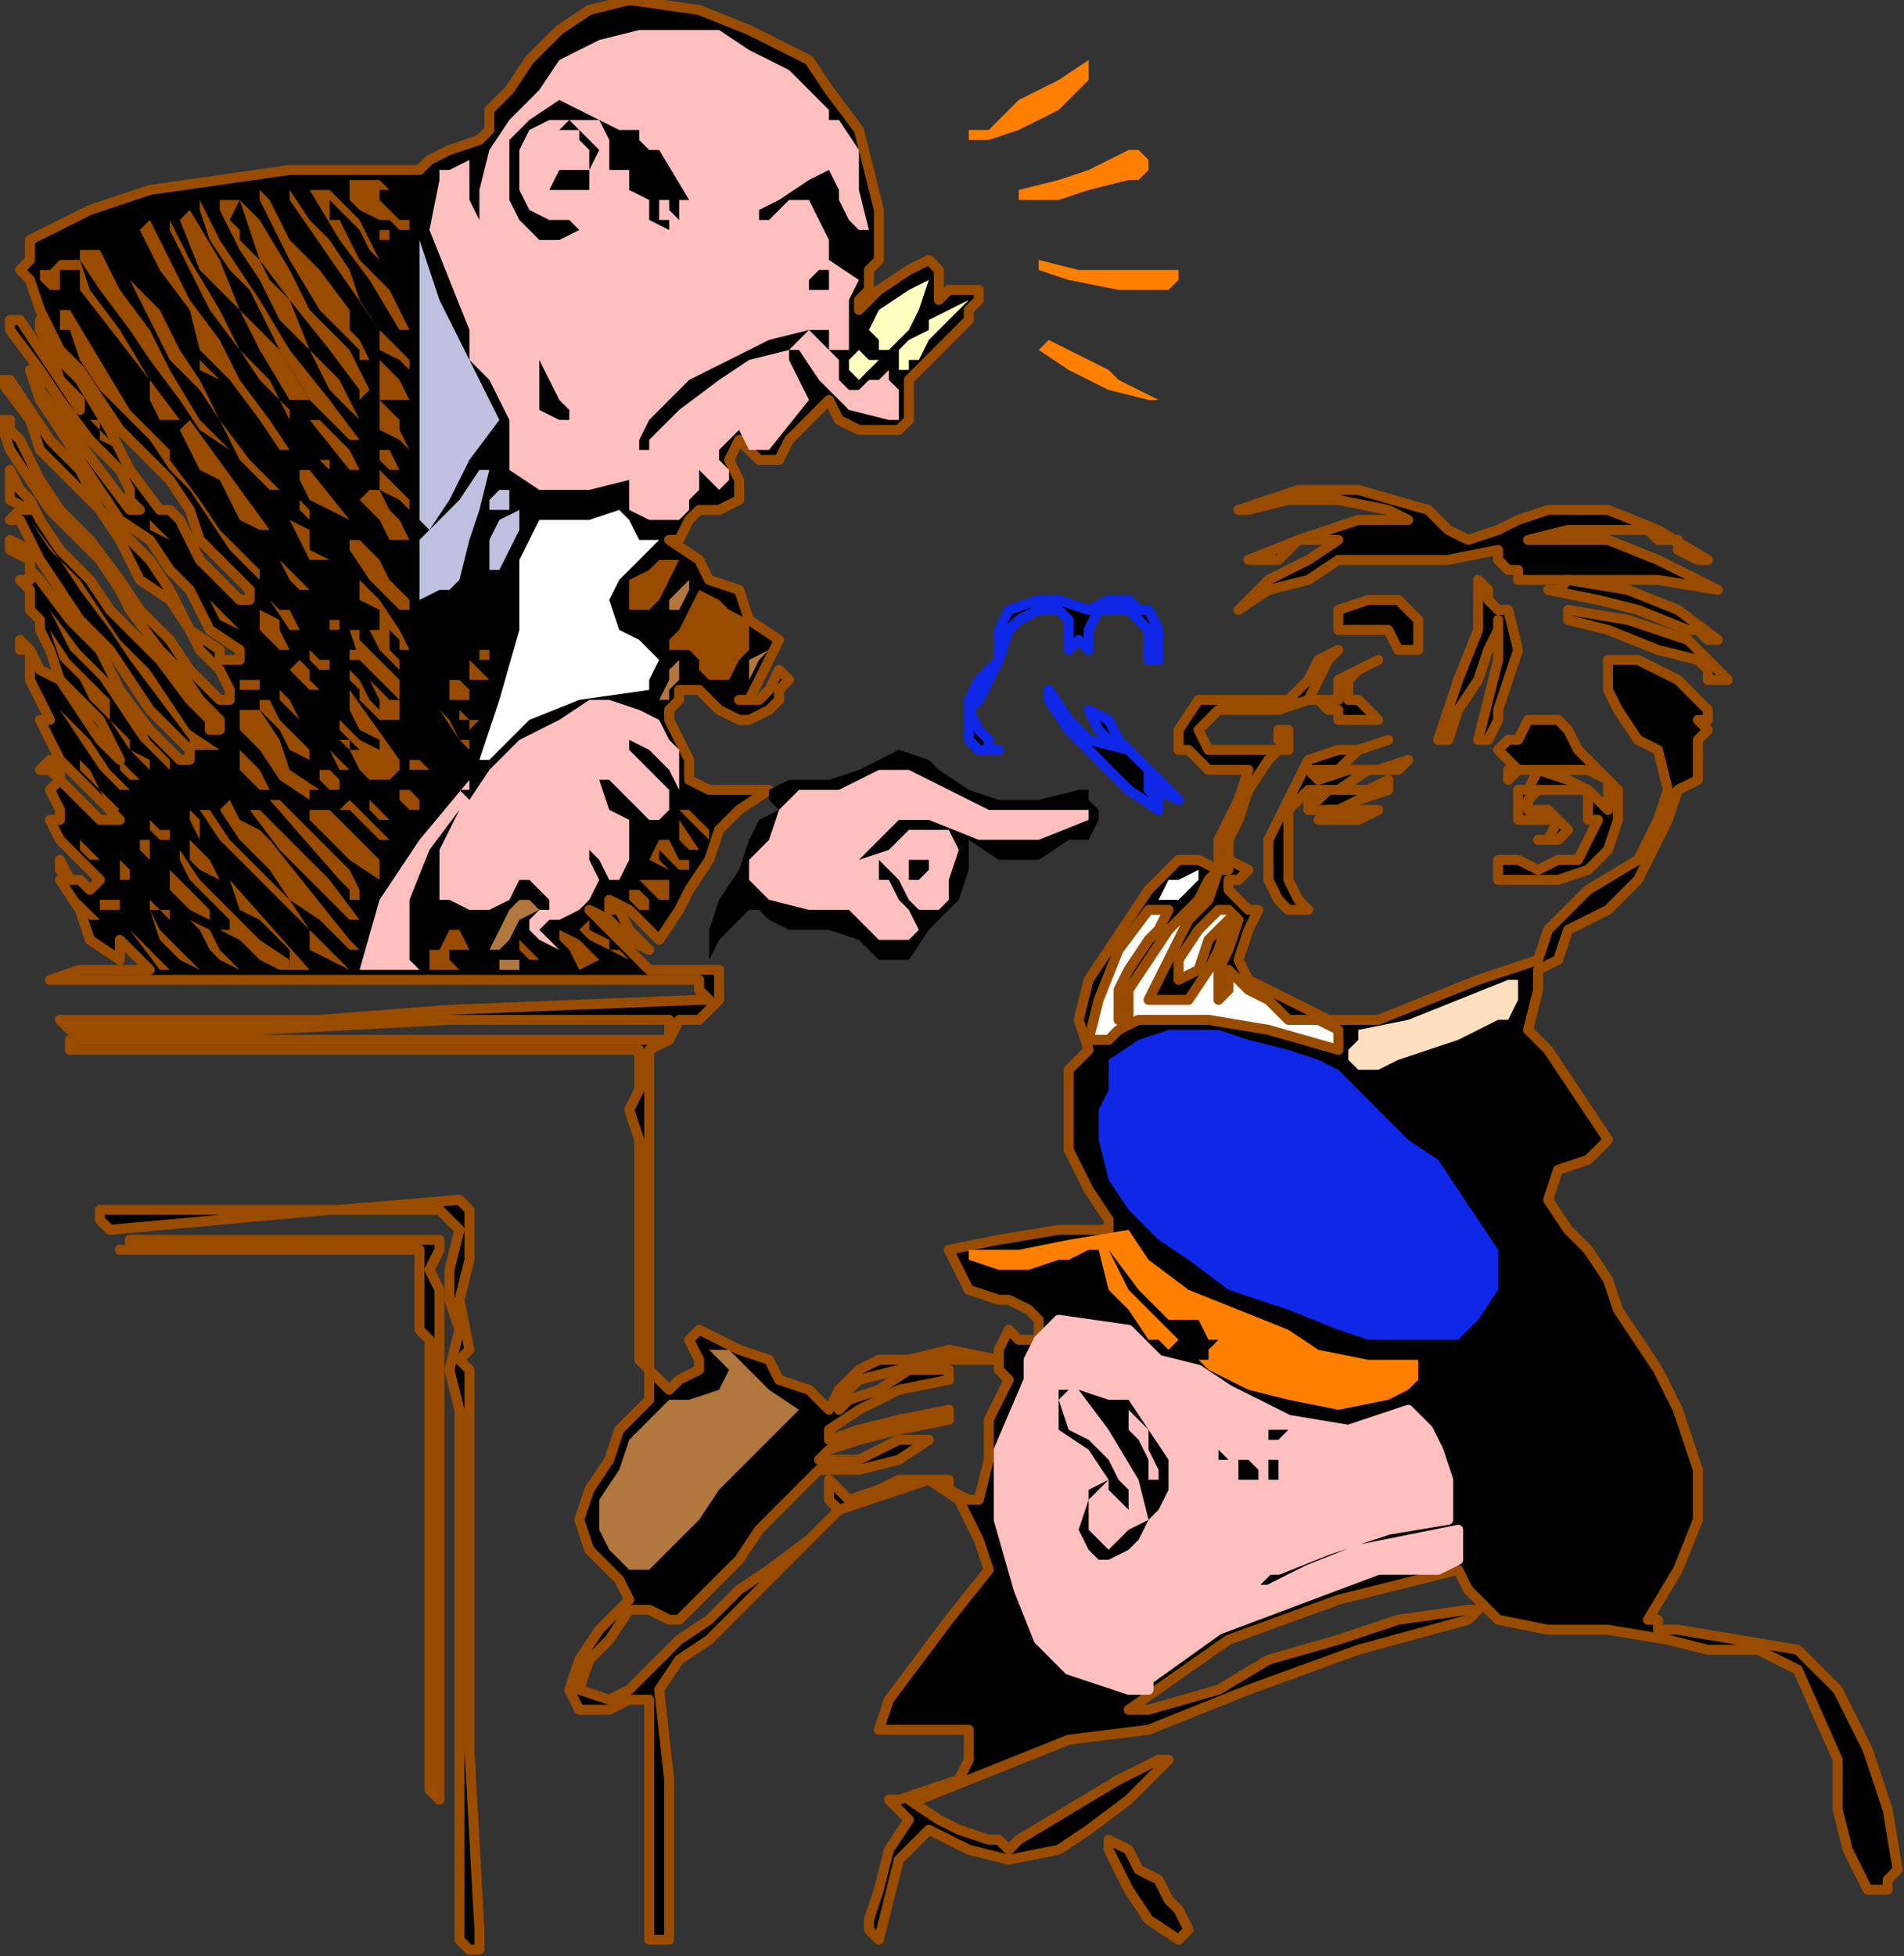 <?xml version="1.0" encoding="UTF-8" standalone="no"?>
<svg
   xmlns:dc="http://purl.org/dc/elements/1.1/"
   xmlns:cc="http://creativecommons.org/ns#"
   xmlns:rdf="http://www.w3.org/1999/02/22-rdf-syntax-ns#"
   xmlns:svg="http://www.w3.org/2000/svg"
   xmlns="http://www.w3.org/2000/svg"
   xmlns:sodipodi="http://sodipodi.sourceforge.net/DTD/sodipodi-0.dtd"
   xmlns:inkscape="http://www.inkscape.org/namespaces/inkscape"
   version="1.0"
   width="50.461mm"
   height="51.816mm"
   id="svg317"
   sodipodi:docname="PESSG204.WMF">
  <rect width="100%" height="100%" fill="#333333" stroke="none"/>
  <sodipodi:namedview
     pagecolor="#ffffff"
     bordercolor="#666666"
     borderopacity="1"
     objecttolerance="10"
     gridtolerance="10"
     guidetolerance="10"
     inkscape:pageopacity="0"
     inkscape:pageshadow="2"
     inkscape:window-width="640"
     inkscape:window-height="480"
     id="namedview319" />
  <defs
     id="defs3">
    <pattern
       id="WMFhbasepattern"
       patternUnits="userSpaceOnUse"
       width="6"
       height="6"
       x="0"
       y="0" />
  </defs>
  <path
     style="fill:#000000;fill-rule:evenodd;fill-opacity:1;stroke:#994c00;stroke-width:1px;stroke-linecap:round;stroke-linejoin:round;stroke-miterlimit:4;stroke-dasharray:none;stroke-opacity:1;"
     d="  M 81.034,6.006   L 83.035,9.009   L 86.036,13.013   L 87.037,17.017   L 88.037,21.022   L 88.037,25.026   L 88.037,25.026   L 88.037,26.027   L 87.037,27.028   L 87.037,29.03   L 87.037,29.03   L 86.036,30.031   L 86.036,31.032   L 86.036,31.032   L 86.036,31.032   L 86.036,31.032   L 88.037,29.03   L 91.038,27.028   L 93.039,26.027   L 93.039,26.027   L 94.04,27.028   L 94.04,29.03   L 94.04,30.031   L 94.04,30.031   L 95.04,29.03   L 96.04,29.03   L 98.041,29.03   L 98.041,29.03   L 98.041,30.031   L 97.041,31.032   L 97.041,32.033   L 97.041,32.033   L 94.04,35.036   L 91.038,38.039   L 91.038,42.043   L 91.038,42.043   L 90.038,43.044   L 89.037,43.044   L 88.037,43.044   L 88.037,43.044   L 86.036,43.044   L 84.035,42.043   L 83.035,40.041   L 83.035,40.041   L 81.034,42.043   L 79.033,44.045   L 78.033,46.047   L 78.033,46.047   L 76.032,46.047   L 75.032,45.046   L 74.031,44.045   L 74.031,44.045   L 73.031,46.047   L 74.031,48.049   L 74.031,50.051   L 74.031,50.051   L 72.03,51.052   L 71.03,51.052   L 70.029,51.052   L 70.029,51.052   L 69.029,52.053   L 68.029,54.055   L 67.028,54.055   L 67.028,54.055   L 70.029,56.057   L 71.03,58.059   L 74.031,59.061   L 74.031,59.061   L 75.032,62.064   L 78.033,64.066   L 77.032,66.068   L 77.032,66.068   L 76.032,68.07   L 75.032,70.072   L 74.031,70.072   L 74.031,70.072   L 75.032,70.072   L 76.032,70.072   L 77.032,69.071   L 77.032,69.071   L 78.033,67.069   L 79.033,68.07   L 78.033,69.071   L 78.033,70.072   L 78.033,70.072   L 77.032,71.073   L 75.032,72.074   L 74.031,72.074   L 74.031,72.074   L 72.03,71.073   L 70.029,69.071   L 68.029,69.071   L 68.029,69.071   L 68.029,70.072   L 67.028,71.073   L 67.028,72.074   L 67.028,72.074   L 68.029,74.076   L 69.029,76.078   L 69.029,78.08   L 69.029,78.08   L 71.03,79.081   L 74.031,79.081   L 77.032,79.081   L 77.032,79.081   L 74.031,81.083   L 72.03,83.085   L 71.03,86.088   L 71.03,86.088   L 69.029,89.091   L 68.029,91.093   L 66.028,94.096   L 66.028,94.096   L 65.027,93.095   L 63.027,91.093   L 61.026,90.092   L 61.026,90.092   L 61.026,90.092   L 61.026,91.093   L 62.026,91.093   L 62.026,91.093   L 63.027,93.095   L 64.027,94.096   L 65.027,95.097   L 65.027,95.097   L 63.027,94.096   L 61.026,92.094   L 59.025,91.093   L 59.025,91.093   L 61.026,93.095   L 63.027,95.097   L 65.027,97.099   L 65.027,97.099   L 67.028,97.099   L 69.029,97.099   L 72.03,97.099   L 72.03,97.099   L 72.03,99.102   L 72.03,100.103   L 70.029,102.105   L 70.029,102.105   L 68.029,102.105   L 67.028,104.107   L 65.027,105.108   L 65.027,105.108   L 65.027,109.112   L 65.027,114.117   L 65.027,118.121   L 65.027,118.121   L 65.027,121.124   L 65.027,125.128   L 65.027,129.132   L 65.027,129.132   L 65.027,132.135   L 65.027,135.138   L 65.027,137.141   L 65.027,137.141   L 67.028,139.143   L 68.029,138.142   L 70.029,137.141   L 70.029,137.141   L 70.029,136.139   L 69.029,134.137   L 70.029,133.136   L 70.029,133.136   L 72.03,134.137   L 74.031,135.138   L 77.032,136.139   L 77.032,136.139   L 78.033,138.142   L 81.034,139.143   L 83.035,141.145   L 83.035,141.145   L 84.035,139.143   L 86.036,137.141   L 88.037,136.139   L 88.037,136.139   L 91.038,136.139   L 95.04,135.138   L 100.042,136.139   L 100.042,136.139   L 97.041,136.139   L 95.04,136.139   L 93.039,136.139   L 93.039,136.139   L 90.038,137.141   L 86.036,138.142   L 84.035,140.144   L 84.035,140.144   L 84.035,141.145   L 84.035,141.145   L 85.036,140.144   L 85.036,140.144   L 88.037,139.143   L 91.038,137.141   L 95.04,137.141   L 95.04,137.141   L 95.04,137.141   L 95.04,138.142   L 95.04,138.142   L 95.04,138.142   L 90.038,139.143   L 86.036,141.145   L 83.035,143.147   L 83.035,143.147   L 83.035,144.148   L 86.036,143.147   L 90.038,142.146   L 95.04,141.145   L 95.04,141.145   L 95.04,142.146   L 90.038,143.147   L 86.036,144.148   L 83.035,145.149   L 83.035,145.149   L 82.035,146.15   L 83.035,146.15   L 83.035,146.15   L 83.035,146.15   L 86.036,146.15   L 90.038,144.148   L 93.039,144.148   L 93.039,144.148   L 93.039,144.148   L 90.038,146.15   L 86.036,147.151   L 82.035,147.151   L 82.035,147.151   L 79.033,150.154   L 76.032,153.157   L 74.031,156.16   L 71.03,159.163   L 68.029,162.166   L 68.029,162.166   L 67.028,162.166   L 65.027,161.165   L 63.027,161.165   L 63.027,161.165   L 61.026,164.168   L 59.025,166.17   L 58.024,169.173   L 58.024,169.173   L 61.026,170.174   L 63.027,169.173   L 65.027,167.171   L 65.027,167.171   L 68.029,164.168   L 71.03,162.166   L 74.031,159.163   L 77.032,157.161   L 81.034,154.158   L 84.035,151.155   L 84.035,151.155   L 83.035,150.154   L 83.035,150.154   L 83.035,148.152   L 83.035,148.152   L 85.036,150.154   L 88.037,149.153   L 90.038,148.152   L 90.038,148.152   L 91.038,148.152   L 93.039,148.152   L 95.04,148.152   L 95.04,148.152   L 95.04,149.153   L 97.041,150.154   L 98.041,150.154   L 98.041,150.154   L 99.042,146.15   L 99.042,142.146   L 101.043,138.142   L 101.043,138.142   L 100.042,137.141   L 100.042,135.138   L 101.043,133.136   L 101.043,133.136   L 102.043,134.137   L 102.043,134.137   L 103.043,134.137   L 103.043,134.137   L 104.044,134.137   L 104.044,133.136   L 104.044,132.135   L 104.044,132.135   L 103.043,131.134   L 101.043,130.133   L 100.042,130.133   L 100.042,130.133   L 97.041,129.132   L 96.04,127.13   L 95.04,125.128   L 95.04,125.128   L 95.04,125.128   L 100.042,124.127   L 106.045,123.126   L 111.047,123.126   L 111.047,123.126   L 111.047,122.125   L 109.046,119.122   L 107.045,115.118   L 107.045,111.114   L 107.045,111.114   L 107.045,109.112   L 107.045,107.11   L 109.046,105.108   L 109.046,105.108   L 108.045,102.105   L 109.046,98.101   L 111.047,95.097   L 111.047,95.097   L 113.048,92.094   L 115.048,89.091   L 118.05,86.088   L 118.05,86.088   L 120.051,86.088   L 122.051,87.089   L 123.052,87.089   L 123.052,87.089   L 122.051,86.088   L 122.051,85.087   L 122.051,84.086   L 122.051,84.086   L 123.052,82.084   L 124.052,80.082   L 125.053,77.079   L 125.053,77.079   L 123.052,77.079   L 121.051,77.079   L 119.05,75.077   L 119.05,75.077   L 118.05,75.077   L 118.05,74.076   L 118.05,73.075   L 118.05,73.075   L 120.051,70.072   L 125.053,70.072   L 129.054,70.072   L 129.054,70.072   L 131.055,68.07   L 132.056,66.068   L 134.056,65.067   L 134.056,65.067   L 133.056,66.068   L 132.056,68.07   L 131.055,70.072   L 131.055,70.072   L 128.054,71.073   L 125.053,71.073   L 122.051,71.073   L 120.051,73.075   L 120.051,73.075   L 121.051,75.077   L 123.052,75.077   L 127.053,75.077   L 127.053,75.077   L 127.053,75.077   L 128.054,75.077   L 129.054,74.076   L 129.054,74.076   L 129.054,74.076   L 128.054,74.076   L 128.054,73.075   L 128.054,73.075   L 129.054,73.075   L 129.054,74.076   L 129.054,74.076   L 129.054,74.076   L 129.054,75.077   L 128.054,75.077   L 127.053,76.078   L 127.053,76.078   L 125.053,79.081   L 124.052,82.084   L 123.052,84.086   L 123.052,84.086   L 123.052,86.088   L 123.052,86.088   L 125.053,87.089   L 125.053,87.089   L 124.052,88.09   L 123.052,88.09   L 123.052,89.091   L 123.052,89.091   L 124.052,90.092   L 125.053,91.093   L 126.053,91.093   L 126.053,91.093   L 125.053,93.095   L 124.052,96.098   L 125.053,98.101   L 125.053,98.101   L 129.054,100.103   L 133.056,102.105   L 138.058,102.105   L 138.058,102.105   L 143.06,100.103   L 148.062,98.101   L 154.065,96.098   L 154.065,96.098   L 155.065,93.095   L 157.066,91.093   L 159.067,89.091   L 159.067,89.091   L 164.069,86.088   L 166.07,82.084   L 167.07,79.081   L 166.07,75.077   L 166.07,75.077   L 164.069,74.076   L 162.068,71.073   L 161.068,69.071   L 161.068,69.071   L 161.068,68.07   L 161.068,68.07   L 161.068,68.07   L 161.068,68.07   L 161.068,67.069   L 161.068,66.068   L 161.068,66.068   L 161.068,66.068   L 164.069,66.068   L 168.071,68.07   L 171.072,71.073   L 171.072,71.073   L 171.072,72.074   L 170.072,72.074   L 171.072,73.075   L 171.072,73.075   L 170.072,74.076   L 170.072,75.077   L 170.072,76.078   L 170.072,76.078   L 170.072,77.079   L 170.072,77.079   L 170.072,78.08   L 170.072,78.08   L 168.071,79.081   L 167.07,82.084   L 166.07,84.086   L 166.07,84.086   L 164.069,88.09   L 161.068,91.093   L 157.066,93.095   L 157.066,93.095   L 156.066,96.098   L 154.065,97.099   L 154.065,99.102   L 154.065,99.102   L 153.064,103.106   L 155.065,105.108   L 157.066,108.111   L 159.067,111.114   L 161.068,114.117   L 161.068,114.117   L 159.067,116.119   L 156.066,117.12   L 155.065,120.123   L 155.065,120.123   L 157.066,123.126   L 159.067,125.128   L 161.068,128.131   L 161.068,128.131   L 162.068,131.134   L 164.069,134.137   L 166.07,137.141   L 166.07,137.141   L 168.071,141.145   L 169.071,144.148   L 170.072,147.151   L 170.072,147.151   L 170.072,152.156   L 168.071,157.161   L 165.069,162.166   L 165.069,162.166   L 166.07,162.166   L 166.07,163.167   L 168.071,163.167   L 168.071,163.167   L 174.073,164.168   L 180.076,165.169   L 184.077,169.173   L 184.077,169.173   L 187.079,175.179   L 189.08,181.186   L 190.08,187.192   L 190.08,187.192   L 189.08,188.193   L 189.08,189.194   L 187.079,189.194   L 187.079,189.194   L 185.078,185.19   L 184.077,181.186   L 184.077,176.181   L 184.077,176.181   L 180.076,167.171   L 176.074,165.169   L 171.072,165.169   L 167.07,164.168   L 167.07,164.168   L 161.068,163.167   L 155.065,163.167   L 150.063,162.166   L 150.063,162.166   L 148.062,160.164   L 147.062,159.163   L 146.061,157.161   L 146.061,157.161   L 134.056,160.164   L 123.052,164.168   L 113.048,171.175   L 113.048,171.175   L 113.048,171.175   L 115.048,171.175   L 115.048,171.175   L 115.048,171.175   L 122.051,169.173   L 127.053,166.17   L 134.056,164.168   L 140.059,162.166   L 147.062,161.165   L 147.062,161.165   L 148.062,161.165   L 147.062,162.166   L 136.057,165.169   L 125.053,169.173   L 115.048,173.177   L 115.048,173.177   L 107.045,174.178   L 102.043,176.181   L 97.041,178.183   L 92.039,180.185   L 92.039,180.185   L 91.038,180.185   L 94.04,182.187   L 96.04,183.188   L 99.042,184.189   L 99.042,184.189   L 100.042,184.189   L 101.043,185.19   L 102.043,184.189   L 102.043,184.189   L 107.045,181.186   L 112.047,178.183   L 116.049,176.181   L 116.049,176.181   L 117.049,176.181   L 117.049,176.181   L 116.049,177.182   L 116.049,177.182   L 113.048,180.185   L 109.046,183.188   L 106.045,185.19   L 106.045,185.19   L 101.043,186.191   L 97.041,185.19   L 93.039,183.188   L 93.039,183.188   L 90.038,186.191   L 89.037,190.195   L 88.037,194.199   L 88.037,194.199   L 88.037,194.199   L 87.037,193.198   L 87.037,192.197   L 87.037,192.197   L 88.037,189.194   L 89.037,185.19   L 91.038,182.187   L 91.038,182.187   L 89.037,180.185   L 90.038,180.185   L 96.04,178.183   L 97.041,176.181   L 97.041,175.179   L 97.041,173.177   L 97.041,173.177   L 90.038,173.177   L 89.037,173.177   L 88.037,173.177   L 88.037,173.177   L 88.037,173.177   L 89.037,170.174   L 92.039,166.17   L 95.04,162.166   L 99.042,157.161   L 99.042,157.161   L 98.041,154.158   L 96.04,150.154   L 93.039,148.152   L 93.039,148.152   L 90.038,149.153   L 87.037,150.154   L 84.035,151.155   L 84.035,151.155   L 82.035,153.157   L 79.033,156.16   L 76.032,159.163   L 74.031,161.165   L 71.03,164.168   L 68.029,166.17   L 66.028,169.173   L 66.028,169.173   L 67.028,178.183   L 67.028,186.191   L 67.028,194.199   L 67.028,194.199   L 66.028,194.199   L 65.027,194.199   L 65.027,194.199   L 65.027,194.199   L 65.027,170.174   L 63.027,170.174   L 61.026,171.175   L 60.025,171.175   L 60.025,171.175   L 58.024,171.175   L 58.024,171.175   L 57.024,169.173   L 57.024,169.173   L 58.024,166.17   L 60.025,163.167   L 63.027,160.164   L 63.027,160.164   L 62.026,158.162   L 61.026,157.161   L 59.025,155.159   L 59.025,155.159   L 58.024,152.156   L 59.025,149.153   L 61.026,146.15   L 62.026,143.147   L 62.026,143.147   L 63.027,142.146   L 65.027,140.144   L 65.027,137.141   L 65.027,137.141   L 64.027,136.139   L 64.027,134.137   L 64.027,131.134   L 64.027,131.134   L 64.027,128.131   L 64.027,125.128   L 64.027,121.124   L 64.027,121.124   L 64.027,119.122   L 64.027,116.119   L 64.027,114.117   L 64.027,114.117   L 63.027,111.114   L 64.027,109.112   L 64.027,105.108   L 64.027,105.108   L 63.027,105.108   L 63.027,105.108   L 62.026,105.108   L 62.026,105.108   L 8.003,105.108   L 7.003,105.108   L 7.003,105.108   L 7.003,105.108   L 7.003,105.108   L 7.003,104.107   L 24.01,104.107   L 41.017,104.107   L 58.024,104.107   L 58.024,104.107   L 66.028,104.107   L 67.028,104.107   L 67.028,103.106   L 67.028,102.105   L 67.028,102.105   L 65.027,102.105   L 45.019,102.105   L 26.011,103.106   L 8.003,103.106   L 8.003,103.106   L 7.003,103.106   L 6.003,102.105   L 6.003,102.105   L 6.003,102.105   L 19.008,102.105   L 32.013,102.105   L 45.019,101.104   L 45.019,101.104   L 70.029,100.103   L 71.03,100.103   L 70.029,99.102   L 70.029,98.101   L 70.029,98.101   L 70.029,98.101   L 48.02,98.101   L 27.011,98.101   L 6.003,98.101   L 6.003,98.101   L 5.002,98.101   L 5.002,98.101   L 5.002,98.101   L 5.002,98.101   L 8.003,97.099   L 12.005,97.099   L 15.006,97.099   L 15.006,97.099   L 14.006,96.098   L 13.005,95.097   L 12.005,94.096   L 12.005,94.096   L 12.005,95.097   L 12.005,95.097   L 12.005,96.098   L 12.005,96.098   L 9.004,94.096   L 8.003,91.093   L 6.003,88.09   L 6.003,88.09   L 6.003,88.09   L 7.003,88.09   L 7.003,88.09   L 7.003,88.09   L 6.003,87.089   L 6.003,86.088   L 6.003,86.088   L 6.003,86.088   L 6.003,86.088   L 7.003,88.09   L 8.003,88.09   L 8.003,88.09   L 9.004,89.091   L 10.004,88.09   L 8.003,86.088   L 6.003,84.086   L 5.002,82.084   L 5.002,82.084   L 6.003,82.084   L 6.003,82.084   L 6.003,82.084   L 6.003,82.084   L 6.003,81.083   L 5.002,79.081   L 6.003,78.08   L 6.003,78.08   L 5.002,77.079   L 4.002,77.079   L 5.002,76.078   L 5.002,76.078   L 6.003,77.079   L 6.003,77.079   L 6.003,78.08   L 6.003,78.08   L 8.003,80.082   L 9.004,81.083   L 10.004,82.084   L 10.004,82.084   L 10.004,82.084   L 11.005,82.084   L 12.005,82.084   L 12.005,82.084   L 9.004,79.081   L 6.003,76.078   L 4.002,72.074   L 4.002,72.074   L 5.002,72.074   L 4.002,70.072   L 3.001,68.07   L 3.001,66.068   L 3.001,66.068   L 3.001,65.067   L 2.001,65.067   L 2.001,64.066   L 2.001,64.066   L 3.001,65.067   L 4.002,67.069   L 6.003,68.07   L 6.003,68.07   L 8.003,71.073   L 10.004,74.076   L 12.005,76.078   L 12.005,76.078   L 11.005,74.076   L 10.004,72.074   L 8.003,70.072   L 8.003,70.072   L 6.003,68.07   L 5.002,65.067   L 4.002,63.065   L 4.002,63.065   L 4.002,62.064   L 3.001,61.063   L 3.001,59.061   L 2.001,58.059   L 2.001,58.059   L 3.001,58.059   L 3.001,56.057   L 1,55.056   L 1,54.055   L 1,54.055   L 3.001,55.056   L 3.001,57.058   L 4.002,58.059   L 4.002,58.059   L 7.003,62.064   L 10.004,65.067   L 12.005,69.071   L 15.006,73.075   L 18.008,76.078   L 18.008,76.078   L 19.008,76.078   L 19.008,76.078   L 19.008,76.078   L 19.008,76.078   L 19.008,75.077   L 19.008,75.077   L 18.008,74.076   L 18.008,74.076   L 15.006,71.073   L 13.005,68.07   L 11.005,65.067   L 8.003,62.064   L 6.003,59.061   L 4.002,56.057   L 2.001,52.053   L 2.001,52.053   L 1,52.053   L 2.001,51.052   L 3.001,51.052   L 3.001,51.052   L 1,50.051   L 1,49.05   L 1,47.048   L 1,47.048   L 2.001,49.05   L 3.001,50.051   L 4.002,52.053   L 4.002,52.053   L 6.003,55.056   L 9.004,58.059   L 11.005,61.063   L 13.005,63.065   L 16.007,66.068   L 19.008,70.072   L 21.009,72.074   L 21.009,72.074   L 21.009,73.075   L 21.009,73.075   L 22.009,73.075   L 22.009,73.075   L 22.009,72.074   L 20.008,70.072   L 18.008,67.069   L 16.007,65.067   L 13.005,61.063   L 12.005,59.061   L 10.004,56.057   L 7.003,53.054   L 5.002,51.052   L 3.001,48.049   L 1,45.046   L 0,42.043   L 0,42.043   L 0,42.043   L 1,42.043   L 1,43.044   L 2.001,44.045   L 2.001,44.045   L 4.002,48.049   L 6.003,51.052   L 9.004,54.055   L 12.005,58.059   L 14.006,61.063   L 17.007,64.066   L 19.008,67.069   L 22.009,70.072   L 22.009,70.072   L 22.009,70.072   L 23.01,70.072   L 23.01,69.071   L 23.01,69.071   L 22.009,67.069   L 20.008,65.067   L 19.008,63.065   L 19.008,63.065   L 17.007,60.062   L 14.006,58.059   L 12.005,54.055   L 10.004,51.052   L 7.003,48.049   L 4.002,45.046   L 3.001,42.043   L 0,38.039   L 0,38.039   L 0,38.039   L 0,38.039   L 1,38.039   L 1,38.039   L 3.001,41.042   L 5.002,44.045   L 8.003,47.048   L 10.004,51.052   L 12.005,53.054   L 15.006,56.057   L 17.007,59.061   L 19.008,63.065   L 22.009,65.067   L 22.009,65.067   L 22.009,66.068   L 23.01,66.068   L 24.01,66.068   L 24.01,66.068   L 24.01,65.067   L 21.009,63.065   L 19.008,59.061   L 17.007,57.058   L 15.006,54.055   L 12.005,52.053   L 10.004,49.05   L 8.003,46.047   L 6.003,43.044   L 4.002,40.041   L 3.001,37.038   L 3.001,37.038   L 3.001,37.038   L 3.001,37.038   L 4.002,37.038   L 4.002,37.038   L 4.002,39.04   L 13.005,51.052   L 13.005,51.052   L 13.005,51.052   L 14.006,51.052   L 14.006,51.052   L 13.005,50.051   L 13.005,49.05   L 12.005,47.048   L 12.005,47.048   L 9.004,44.045   L 6.003,40.041   L 4.002,37.038   L 1,33.034   L 1,33.034   L 1,32.033   L 2.001,32.033   L 4.002,35.036   L 6.003,38.039   L 8.003,41.042   L 8.003,41.042   L 8.003,40.041   L 6.003,38.039   L 5.002,35.036   L 4.002,33.034   L 4.002,33.034   L 4.002,32.033   L 5.002,35.036   L 6.003,36.037   L 8.003,38.039   L 8.003,38.039   L 11.005,43.044   L 13.005,47.048   L 16.007,51.052   L 16.007,51.052   L 17.007,51.052   L 18.008,52.053   L 19.008,54.055   L 19.008,54.055   L 20.008,56.057   L 22.009,58.059   L 24.01,60.062   L 24.01,60.062   L 25.011,60.062   L 25.011,59.061   L 22.009,56.057   L 20.008,54.055   L 19.008,51.052   L 17.007,48.049   L 14.006,45.046   L 12.005,43.044   L 10.004,40.041   L 8.003,37.038   L 6.003,35.036   L 4.002,31.032   L 3.001,28.029   L 3.001,28.029   L 2.001,27.028   L 3.001,26.027   L 3.001,24.025   L 3.001,24.025   L 9.004,21.022   L 15.006,19.019   L 22.009,18.018   L 29.012,17.017   L 29.012,17.017   L 33.014,17.017   L 37.016,17.017   L 42.018,17.017   L 42.018,17.017   L 43.018,16.016   L 45.019,15.015   L 48.02,14.014   L 48.02,14.014   L 49.021,13.013   L 49.021,11.011   L 51.021,9.009   L 51.021,9.009   L 53.022,6.006   L 56.024,3.003   L 59.025,1.001   L 63.027,0   L 63.027,0   L 70.029,1.001   L 75.032,3.003   L 81.034,6.006  z "
     id="path5" />
  <path
     style="fill:#ffbfbf;fill-rule:evenodd;fill-opacity:1;stroke:none;"
     d="  M 82.035,10.01   L 83.035,11.011   L 83.035,12.012   L 84.035,12.012   L 84.035,12.012   L 86.036,15.015   L 86.036,19.019   L 87.037,23.024   L 87.037,23.024   L 86.036,23.024   L 85.036,22.023   L 84.035,20.021   L 84.035,20.021   L 84.035,19.019   L 84.035,19.019   L 83.035,17.017   L 83.035,17.017   L 81.034,18.018   L 78.033,20.021   L 76.032,21.022   L 76.032,21.022   L 76.032,22.023   L 76.032,22.023   L 77.032,22.023   L 77.032,22.023   L 78.033,21.022   L 79.033,20.021   L 81.034,20.021   L 81.034,20.021   L 83.035,24.025   L 83.035,26.027   L 86.036,28.029   L 86.036,28.029   L 85.036,30.031   L 85.036,32.033   L 85.036,34.035   L 85.036,34.035   L 85.036,35.036   L 84.035,35.036   L 84.035,35.036   L 84.035,35.036   L 83.035,35.036   L 83.035,33.034   L 81.034,33.034   L 81.034,33.034   L 77.032,34.035   L 73.031,36.037   L 69.029,38.039   L 69.029,38.039   L 67.028,40.041   L 65.027,42.043   L 64.027,44.045   L 64.027,44.045   L 64.027,45.046   L 64.027,45.046   L 65.027,45.046   L 65.027,45.046   L 65.027,45.046   L 65.027,44.045   L 66.028,43.044   L 66.028,43.044   L 68.029,41.042   L 72.03,38.039   L 75.032,36.037   L 79.033,35.036   L 79.033,35.036   L 79.033,36.037   L 80.034,38.039   L 81.034,40.041   L 81.034,40.041   L 77.032,45.046   L 75.032,45.046   L 74.031,43.044   L 72.03,45.046   L 72.03,45.046   L 72.03,46.047   L 73.031,47.048   L 73.031,48.049   L 73.031,48.049   L 72.03,49.05   L 70.029,47.048   L 70.029,48.049   L 70.029,48.049   L 70.029,49.05   L 69.029,50.051   L 69.029,51.052   L 69.029,51.052   L 68.029,52.053   L 66.028,52.053   L 65.027,52.053   L 65.027,52.053   L 63.027,51.052   L 63.027,49.05   L 63.027,48.049   L 63.027,48.049   L 59.025,49.05   L 54.023,49.05   L 51.021,47.048   L 51.021,47.048   L 51.021,45.046   L 51.021,42.043   L 49.021,38.039   L 47.02,36.037   L 47.02,33.034   L 47.02,33.034   L 45.019,28.029   L 43.018,23.024   L 44.019,18.018   L 44.019,18.018   L 44.019,17.017   L 45.019,17.017   L 47.02,16.016   L 47.02,16.016   L 47.02,19.019   L 47.02,20.021   L 48.02,22.023   L 48.02,22.023   L 48.02,19.019   L 49.021,15.015   L 51.021,12.012   L 51.021,12.012   L 54.023,9.009   L 56.024,6.006   L 60.025,4.004   L 64.027,3.003   L 68.029,3.003   L 72.03,3.003   L 72.03,3.003   L 75.032,5.005   L 79.033,7.007   L 82.035,10.01  z "
     id="path7" />
  <path
     style="fill:#ff7f00;fill-rule:evenodd;fill-opacity:1;stroke:none;"
     d="  M 109.046,8.008   L 106.045,11.011   L 102.043,13.013   L 99.042,14.014   L 99.042,14.014   L 98.041,14.014   L 97.041,14.014   L 97.041,13.013   L 97.041,13.013   L 98.041,13.013   L 99.042,13.013   L 100.042,12.012   L 100.042,12.012   L 102.043,10.01   L 106.045,8.008   L 109.046,6.006   L 109.046,6.006   L 109.046,7.007   L 109.046,8.008   L 109.046,8.008  z "
     id="path9" />
  <path
     style="fill:#000000;fill-rule:evenodd;fill-opacity:1;stroke:none;"
     d="  M 62.026,13.013   L 63.027,13.013   L 63.027,13.013   L 64.027,13.013   L 64.027,13.013   L 64.027,14.014   L 65.027,15.015   L 66.028,15.015   L 66.028,15.015   L 69.029,20.021   L 69.029,20.021   L 68.029,20.021   L 68.029,20.021   L 68.029,19.019   L 68.029,19.019   L 68.029,22.023   L 67.028,21.022   L 67.028,20.021   L 66.028,20.021   L 66.028,20.021   L 66.028,22.023   L 67.028,22.023   L 67.028,23.024   L 67.028,23.024   L 65.027,22.023   L 65.027,20.021   L 63.027,19.019   L 63.027,19.019   L 63.027,19.019   L 63.027,18.018   L 63.027,17.017   L 63.027,17.017   L 61.026,17.017   L 61.026,16.016   L 61.026,14.014   L 60.025,12.012   L 60.025,12.012   L 58.024,12.012   L 56.024,12.012   L 55.023,12.012   L 55.023,12.012   L 53.022,13.013   L 52.022,15.015   L 52.022,16.016   L 52.022,16.016   L 52.022,19.019   L 53.022,21.022   L 55.023,22.023   L 55.023,22.023   L 56.024,22.023   L 57.024,22.023   L 58.024,23.024   L 58.024,23.024   L 56.024,24.025   L 54.023,24.025   L 53.022,23.024   L 53.022,23.024   L 52.022,22.023   L 51.021,20.021   L 51.021,17.017   L 51.021,17.017   L 51.021,14.014   L 53.022,12.012   L 56.024,10.01   L 56.024,10.01   L 58.024,11.011   L 60.025,12.012   L 62.026,13.013  z "
     id="path11" />
  <path
     style="fill:#000000;fill-rule:evenodd;fill-opacity:1;stroke:none;"
     d="  M 60.025,15.015   L 59.025,17.017   L 59.025,18.018   L 59.025,19.019   L 59.025,19.019   L 58.024,19.019   L 56.024,19.019   L 55.023,19.019   L 55.023,19.019   L 55.023,19.019   L 56.024,17.017   L 57.024,17.017   L 57.024,17.017   L 58.024,17.017   L 59.025,17.017   L 59.025,16.016   L 59.025,16.016   L 59.025,15.015   L 58.024,14.014   L 58.024,13.013   L 58.024,13.013   L 57.024,13.013   L 56.024,13.013   L 56.024,13.013   L 56.024,13.013   L 56.024,13.013   L 56.024,13.013   L 57.024,12.012   L 57.024,12.012   L 58.024,13.013   L 59.025,14.014   L 60.025,15.015  z "
     id="path13" />
  <path
     style="fill:#ff7f00;fill-rule:evenodd;fill-opacity:1;stroke:none;"
     d="  M 115.048,17.017   L 115.048,17.017   L 114.048,18.018   L 113.048,18.018   L 113.048,18.018   L 109.046,19.019   L 106.045,20.021   L 102.043,20.021   L 102.043,20.021   L 102.043,20.021   L 102.043,19.019   L 102.043,19.019   L 102.043,19.019   L 106.045,18.018   L 109.046,17.017   L 113.048,15.015   L 113.048,15.015   L 114.048,15.015   L 115.048,16.016   L 115.048,17.017  z "
     id="path15" />
  <path
     style="fill:#994c00;fill-rule:evenodd;fill-opacity:1;stroke:none;"
     d="  M 39.016,19.019   L 38.016,19.019   L 38.016,20.021   L 39.016,21.022   L 39.016,21.022   L 40.017,22.023   L 40.017,22.023   L 41.017,22.023   L 41.017,22.023   L 41.017,23.024   L 40.017,23.024   L 39.016,22.023   L 38.016,22.023   L 38.016,22.023   L 38.016,23.024   L 39.016,23.024   L 39.016,24.025   L 39.016,24.025   L 38.016,24.025   L 38.016,23.024   L 38.016,22.023   L 38.016,22.023   L 36.015,21.022   L 35.015,20.021   L 35.015,18.018   L 35.015,18.018   L 36.015,18.018   L 38.016,18.018   L 39.016,19.019  z "
     id="path17" />
  <path
     style="fill:#994c00;fill-rule:evenodd;fill-opacity:1;stroke:none;"
     d="  M 33.014,19.019   L 36.015,22.023   L 38.016,26.027   L 41.017,29.03   L 41.017,29.03   L 41.017,29.03   L 39.016,27.028   L 37.016,25.026   L 36.015,23.024   L 36.015,23.024   L 35.015,22.023   L 33.014,20.021   L 32.013,20.021   L 32.013,20.021   L 33.014,20.021   L 33.014,22.023   L 34.014,22.023   L 34.014,22.023   L 36.015,26.027   L 39.016,29.03   L 41.017,33.034   L 41.017,33.034   L 40.017,33.034   L 37.016,28.029   L 34.014,24.025   L 31.013,19.019   L 31.013,19.019   L 31.013,19.019   L 32.013,19.019   L 33.014,19.019  z "
     id="path19" />
  <path
     style="fill:#994c00;fill-rule:evenodd;fill-opacity:1;stroke:none;"
     d="  M 38.016,21.022   L 37.016,21.022   L 36.015,20.021   L 36.015,19.019   L 36.015,19.019   L 38.016,21.022  z "
     id="path21" />
  <path
     style="fill:#994c00;fill-rule:evenodd;fill-opacity:1;stroke:none;"
     d="  M 35.015,27.028   L 36.015,30.031   L 38.016,33.034   L 41.017,36.037   L 41.017,36.037   L 41.017,37.038   L 40.017,36.037   L 38.016,35.036   L 38.016,33.034   L 38.016,33.034   L 29.012,20.021   L 29.012,19.019   L 31.013,22.023   L 33.014,24.025   L 35.015,27.028  z "
     id="path23" />
  <path
     style="fill:#994c00;fill-rule:evenodd;fill-opacity:1;stroke:none;"
     d="  M 27.011,20.021   L 29.012,24.025   L 32.013,27.028   L 35.015,31.032   L 35.015,31.032   L 35.015,33.034   L 36.015,34.035   L 37.016,36.037   L 37.016,36.037   L 36.015,36.037   L 36.015,36.037   L 36.015,35.036   L 36.015,35.036   L 32.013,31.032   L 29.012,26.027   L 26.011,20.021   L 26.011,20.021   L 26.011,19.019   L 27.011,20.021  z "
     id="path25" />
  <path
     style="fill:#994c00;fill-rule:evenodd;fill-opacity:1;stroke:none;"
     d="  M 26.011,22.023   L 29.012,27.028   L 31.013,31.032   L 35.015,35.036   L 37.016,39.04   L 37.016,39.04   L 36.015,40.041   L 36.015,40.041   L 36.015,39.04   L 36.015,39.04   L 33.014,35.036   L 29.012,30.031   L 26.011,26.027   L 24.01,20.021   L 24.01,20.021   L 23.01,22.023   L 24.01,23.024   L 24.01,24.025   L 24.01,24.025   L 26.011,26.027   L 27.011,28.029   L 29.012,30.031   L 29.012,30.031   L 31.013,35.036   L 34.014,38.039   L 36.015,42.043   L 36.015,42.043   L 36.015,42.043   L 33.014,39.04   L 31.013,35.036   L 28.012,32.033   L 26.011,28.029   L 24.01,25.026   L 22.009,21.022   L 22.009,21.022   L 22.009,20.021   L 22.009,20.021   L 23.01,20.021   L 23.01,20.021   L 24.01,20.021   L 25.011,21.022   L 26.011,22.023  z "
     id="path27" />
  <path
     style="fill:#994c00;fill-rule:evenodd;fill-opacity:1;stroke:none;"
     d="  M 26.011,30.031   L 29.012,35.036   L 33.014,40.041   L 36.015,44.045   L 36.015,44.045   L 35.015,44.045   L 31.013,40.041   L 28.012,35.036   L 25.011,29.03   L 25.011,29.03   L 25.011,29.03   L 23.01,27.028   L 21.009,24.025   L 20.008,21.022   L 20.008,21.022   L 20.008,20.021   L 22.009,24.025   L 24.01,27.028   L 26.011,30.031  z "
     id="path29" />
  <path
     style="fill:#994c00;fill-rule:evenodd;fill-opacity:1;stroke:none;"
     d="  M 19.008,21.022   L 22.009,26.027   L 24.01,31.032   L 28.012,35.036   L 31.013,40.041   L 31.013,40.041   L 30.013,40.041   L 30.013,40.041   L 29.012,40.041   L 29.012,40.041   L 26.011,35.036   L 24.01,31.032   L 20.008,27.028   L 18.008,22.023   L 18.008,22.023   L 18.008,22.023   L 19.008,21.022   L 19.008,21.022  z "
     id="path31" />
  <path
     style="fill:#994c00;fill-rule:evenodd;fill-opacity:1;stroke:none;"
     d="  M 29.012,45.046   L 28.012,45.046   L 26.011,42.043   L 23.01,38.039   L 20.008,35.036   L 19.008,31.032   L 16.007,27.028   L 14.006,23.024   L 14.006,23.024   L 14.006,23.024   L 14.006,23.024   L 15.006,22.023   L 15.006,22.023   L 17.007,26.027   L 19.008,30.031   L 22.009,34.035   L 24.01,38.039   L 27.011,42.043   L 29.012,45.046  z "
     id="path33" />
  <path
     style="fill:#994c00;fill-rule:evenodd;fill-opacity:1;stroke:none;"
     d="  M 29.012,42.043   L 29.012,42.043   L 29.012,42.043   L 29.012,41.042   L 29.012,41.042   L 26.011,38.039   L 24.01,35.036   L 21.009,31.032   L 21.009,31.032   L 17.007,23.024   L 17.007,22.023   L 19.008,26.027   L 22.009,31.032   L 24.01,35.036   L 27.011,38.039   L 29.012,42.043  z "
     id="path35" />
  <path
     style="fill:#bfbfdf;fill-rule:evenodd;fill-opacity:1;stroke:none;"
     d="  M 50.021,42.043   L 47.02,46.047   L 45.019,50.051   L 43.018,53.054   L 43.018,53.054   L 42.018,52.053   L 42.018,51.052   L 42.018,49.05   L 42.018,49.05   L 42.018,46.047   L 42.018,43.044   L 42.018,40.041   L 42.018,40.041   L 42.018,35.036   L 42.018,29.03   L 42.018,24.025   L 42.018,24.025   L 42.018,24.025   L 44.019,30.031   L 47.02,36.037   L 50.021,42.043  z "
     id="path37" />
  <path
     style="fill:#994c00;fill-rule:evenodd;fill-opacity:1;stroke:none;"
     d="  M 28.012,49.05   L 27.011,49.05   L 24.01,46.047   L 22.009,42.043   L 20.008,39.04   L 17.007,36.037   L 15.006,32.033   L 13.005,28.029   L 11.005,24.025   L 11.005,24.025   L 11.005,24.025   L 13.005,28.029   L 16.007,31.032   L 18.008,35.036   L 20.008,38.039   L 22.009,42.043   L 25.011,46.047   L 28.012,49.05  z "
     id="path39" />
  <path
     style="fill:#994c00;fill-rule:evenodd;fill-opacity:1;stroke:none;"
     d="  M 10.004,25.026   L 12.005,29.03   L 15.006,33.034   L 17.007,37.038   L 20.008,42.043   L 23.01,45.046   L 23.01,45.046   L 20.008,43.044   L 18.008,40.041   L 15.006,36.037   L 13.005,33.034   L 10.004,29.03   L 8.003,26.027   L 8.003,26.027   L 8.003,25.026   L 9.004,25.026   L 10.004,25.026  z "
     id="path41" />
  <path
     style="fill:#994c00;fill-rule:evenodd;fill-opacity:1;stroke:none;"
     d="  M 19.008,34.035   L 17.007,31.032   L 15.006,28.029   L 13.005,25.026   L 13.005,25.026   L 15.006,28.029   L 17.007,31.032   L 19.008,34.035  z "
     id="path43" />
  <path
     style="fill:#994c00;fill-rule:evenodd;fill-opacity:1;stroke:none;"
     d="  M 9.004,29.03   L 12.005,33.034   L 15.006,38.039   L 18.008,42.043   L 18.008,42.043   L 16.007,42.043   L 15.006,40.041   L 15.006,38.039   L 15.006,38.039   L 8.003,29.03   L 8.003,29.03   L 8.003,27.028   L 7.003,27.028   L 7.003,27.028   L 6.003,27.028   L 6.003,29.03   L 6.003,29.03   L 6.003,29.03   L 5.002,29.03   L 4.002,28.029   L 4.002,27.028   L 4.002,27.028   L 5.002,27.028   L 6.003,26.027   L 8.003,26.027   L 8.003,26.027   L 9.004,29.03  z "
     id="path45" />
  <path
     style="fill:#ff7f00;fill-rule:evenodd;fill-opacity:1;stroke:none;"
     d="  M 118.05,27.028   L 118.05,28.029   L 117.049,29.03   L 116.049,29.03   L 116.049,29.03   L 112.047,29.03   L 107.045,28.029   L 104.044,27.028   L 104.044,27.028   L 104.044,27.028   L 104.044,27.028   L 104.044,27.028   L 104.044,27.028   L 104.044,26.027   L 108.045,27.028   L 113.048,27.028   L 118.05,27.028  z "
     id="path47" />
  <path
     style="fill:#000000;fill-rule:evenodd;fill-opacity:1;stroke:none;"
     d="  M 83.035,27.028   L 83.035,28.029   L 83.035,29.03   L 83.035,29.03   L 83.035,29.03   L 82.035,29.03   L 81.034,29.03   L 81.034,28.029   L 81.034,28.029   L 81.034,28.029   L 82.035,27.028   L 83.035,27.028   L 83.035,27.028   L 83.035,27.028   L 83.035,27.028   L 83.035,27.028  z "
     id="path49" />
  <path
     style="fill:#ffffbf;fill-rule:evenodd;fill-opacity:1;stroke:none;"
     d="  M 93.039,28.029   L 92.039,31.032   L 91.038,33.034   L 89.037,35.036   L 89.037,35.036   L 88.037,35.036   L 88.037,34.035   L 87.037,33.034   L 87.037,33.034   L 88.037,31.032   L 91.038,29.03   L 93.039,28.029  z "
     id="path51" />
  <path
     style="fill:#ffffbf;fill-rule:evenodd;fill-opacity:1;stroke:none;"
     d="  M 97.041,30.031   L 95.04,32.033   L 93.039,34.035   L 92.039,36.037   L 92.039,36.037   L 92.039,36.037   L 91.038,36.037   L 91.038,37.038   L 90.038,37.038   L 90.038,37.038   L 90.038,35.036   L 91.038,34.035   L 93.039,33.034   L 93.039,33.034   L 93.039,32.033   L 95.04,31.032   L 97.041,30.031  z "
     id="path53" />
  <path
     style="fill:#994c00;fill-rule:evenodd;fill-opacity:1;stroke:none;"
     d="  M 7.003,31.032   L 10.004,36.037   L 13.005,41.042   L 17.007,45.046   L 17.007,45.046   L 17.007,46.047   L 20.008,50.051   L 22.009,53.054   L 26.011,57.058   L 26.011,57.058   L 26.011,58.059   L 23.01,55.056   L 21.009,52.053   L 19.008,49.05   L 19.008,49.05   L 17.007,47.048   L 15.006,44.045   L 13.005,42.043   L 10.004,39.04   L 8.003,36.037   L 7.003,33.034   L 7.003,33.034   L 6.003,33.034   L 6.003,32.033   L 6.003,31.032   L 6.003,31.032   L 7.003,31.032  z "
     id="path55" />
  <path
     style="fill:#ffbfbf;fill-rule:evenodd;fill-opacity:1;stroke:none;"
     d="  M 84.035,36.037   L 84.035,37.038   L 84.035,38.039   L 84.035,38.039   L 84.035,38.039   L 85.036,39.04   L 86.036,39.04   L 87.037,38.039   L 87.037,38.039   L 88.037,38.039   L 88.037,38.039   L 89.037,37.038   L 89.037,37.038   L 89.037,38.039   L 89.037,38.039   L 90.038,39.04   L 90.038,39.04   L 90.038,40.041   L 90.038,42.043   L 89.037,42.043   L 89.037,42.043   L 85.036,41.042   L 82.035,38.039   L 80.034,35.036   L 80.034,35.036   L 79.033,35.036   L 80.034,34.035   L 81.034,33.034   L 81.034,33.034   L 82.035,34.035   L 83.035,35.036   L 84.035,36.037  z "
     id="path57" />
  <path
     style="fill:#ff7f00;fill-rule:evenodd;fill-opacity:1;stroke:none;"
     d="  M 111.047,37.038   L 112.047,38.039   L 114.048,39.04   L 116.049,40.041   L 116.049,40.041   L 116.049,40.041   L 115.048,40.041   L 115.048,40.041   L 115.048,40.041   L 111.047,39.04   L 107.045,37.038   L 104.044,35.036   L 104.044,35.036   L 104.044,35.036   L 104.044,35.036   L 105.044,34.035   L 105.044,34.035   L 107.045,35.036   L 109.046,36.037   L 111.047,37.038  z "
     id="path59" />
  <path
     style="fill:#ffffbf;fill-rule:evenodd;fill-opacity:1;stroke:none;"
     d="  M 88.037,36.037   L 87.037,37.038   L 86.036,38.039   L 85.036,37.038   L 85.036,37.038   L 85.036,36.037   L 85.036,36.037   L 86.036,35.036   L 86.036,35.036   L 86.036,35.036   L 87.037,36.037   L 88.037,36.037  z "
     id="path61" />
  <path
     style="fill:#994c00;fill-rule:evenodd;fill-opacity:1;stroke:none;"
     d="  M 22.009,38.039   L 20.008,37.038   L 20.008,36.037   L 20.008,36.037   L 20.008,36.037   L 20.008,36.037   L 21.009,37.038   L 22.009,38.039  z "
     id="path63" />
  <path
     style="fill:#000000;fill-rule:evenodd;fill-opacity:1;stroke:none;"
     d="  M 57.024,41.042   L 57.024,42.043   L 58.024,42.043   L 58.024,42.043   L 58.024,42.043   L 57.024,42.043   L 56.024,42.043   L 56.024,42.043   L 56.024,42.043   L 54.023,41.042   L 54.023,39.04   L 54.023,36.037   L 54.023,36.037   L 54.023,36.037   L 55.023,38.039   L 56.024,40.041   L 57.024,41.042  z "
     id="path65" />
  <path
     style="fill:#994c00;fill-rule:evenodd;fill-opacity:1;stroke:none;"
     d="  M 41.017,40.041   L 40.017,40.041   L 38.016,40.041   L 38.016,38.039   L 38.016,38.039   L 38.016,38.039   L 38.016,37.038   L 38.016,36.037   L 38.016,36.037   L 39.016,37.038   L 40.017,38.039   L 41.017,40.041   L 41.017,40.041   L 41.017,40.041  z "
     id="path67" />
  <path
     style="fill:#994c00;fill-rule:evenodd;fill-opacity:1;stroke:none;"
     d="  M 25.011,42.043   L 24.01,42.043   L 24.01,41.042   L 23.01,40.041   L 23.01,40.041   L 24.01,41.042   L 24.01,42.043   L 25.011,42.043  z "
     id="path69" />
  <path
     style="fill:#994c00;fill-rule:evenodd;fill-opacity:1;stroke:none;"
     d="  M 41.017,45.046   L 40.017,44.045   L 38.016,43.044   L 38.016,42.043   L 38.016,42.043   L 38.016,40.041   L 40.017,42.043   L 40.017,43.044   L 41.017,45.046  z "
     id="path71" />
  <path
     style="fill:#994c00;fill-rule:evenodd;fill-opacity:1;stroke:none;"
     d="  M 12.005,45.046   L 10.004,44.045   L 10.004,43.044   L 9.004,42.043   L 9.004,42.043   L 10.004,42.043   L 10.004,43.044   L 12.005,45.046  z "
     id="path73" />
  <path
     style="fill:#994c00;fill-rule:evenodd;fill-opacity:1;stroke:none;"
     d="  M 32.013,42.043   L 33.014,43.044   L 35.015,45.046   L 36.015,47.048   L 36.015,47.048   L 35.015,47.048   L 31.013,42.043   L 31.013,42.043   L 31.013,42.043   L 32.013,42.043  z "
     id="path75" />
  <path
     style="fill:#994c00;fill-rule:evenodd;fill-opacity:1;stroke:none;"
     d="  M 26.011,53.054   L 24.01,52.053   L 23.01,50.051   L 22.009,48.049   L 22.009,48.049   L 20.008,47.048   L 19.008,45.046   L 18.008,43.044   L 18.008,43.044   L 19.008,42.043   L 27.011,53.054   L 26.011,53.054  z "
     id="path77" />
  <path
     style="fill:#994c00;fill-rule:evenodd;fill-opacity:1;stroke:none;"
     d="  M 40.017,47.048   L 40.017,47.048   L 39.016,47.048   L 38.016,46.047   L 38.016,45.046   L 38.016,45.046   L 39.016,45.046   L 40.017,47.048   L 40.017,47.048  z "
     id="path79" />
  <path
     style="fill:#994c00;fill-rule:evenodd;fill-opacity:1;stroke:none;"
     d="  M 33.014,47.048   L 32.013,46.047   L 33.014,46.047   L 33.014,47.048  z "
     id="path81" />
  <path
     style="fill:#994c00;fill-rule:evenodd;fill-opacity:1;stroke:none;"
     d="  M 41.017,50.051   L 41.017,51.052   L 40.017,50.051   L 38.016,49.05   L 38.016,47.048   L 38.016,47.048   L 38.016,47.048   L 39.016,48.049   L 40.017,49.05   L 41.017,50.051  z "
     id="path83" />
  <path
     style="fill:#994c00;fill-rule:evenodd;fill-opacity:1;stroke:none;"
     d="  M 35.015,52.053   L 35.015,52.053   L 33.014,51.052   L 31.013,50.051   L 30.013,48.049   L 30.013,48.049   L 30.013,47.048   L 31.013,47.048   L 31.013,47.048   L 31.013,47.048   L 35.015,52.053  z "
     id="path85" />
  <path
     style="fill:#bfbfdf;fill-rule:evenodd;fill-opacity:1;stroke:none;"
     d="  M 49.021,47.048   L 48.02,51.052   L 47.02,54.055   L 46.019,58.059   L 46.019,58.059   L 45.019,59.061   L 44.019,59.061   L 42.018,60.062   L 42.018,60.062   L 42.018,57.058   L 42.018,54.055   L 44.019,52.053   L 46.019,50.051   L 48.02,47.048   L 48.02,47.048   L 49.021,47.048  z "
     id="path87" />
  <path
     style="fill:#000000;fill-rule:evenodd;fill-opacity:1;stroke:#994c00;stroke-width:1px;stroke-linecap:round;stroke-linejoin:round;stroke-miterlimit:4;stroke-dasharray:none;stroke-opacity:1;"
     d="  M 147.062,54.055   L 150.063,53.054   L 152.064,52.053   L 155.065,51.052   L 155.065,51.052   L 161.068,51.052   L 166.07,53.054   L 171.072,56.057   L 171.072,56.057   L 170.072,56.057   L 168.071,55.056   L 168.071,54.055   L 168.071,54.055   L 166.07,54.055   L 166.07,54.055   L 165.069,53.054   L 165.069,53.054   L 161.068,53.054   L 157.066,53.054   L 153.064,54.055   L 153.064,54.055   L 154.065,54.055   L 154.065,54.055   L 155.065,54.055   L 155.065,54.055   L 161.068,54.055   L 166.07,56.057   L 172.072,59.061   L 172.072,59.061   L 172.072,59.061   L 172.072,59.061   L 172.072,59.061   L 172.072,59.061   L 166.07,58.059   L 159.067,58.059   L 152.064,58.059   L 152.064,58.059   L 152.064,58.059   L 152.064,58.059   L 152.064,57.058   L 152.064,57.058   L 151.064,57.058   L 150.063,56.057   L 150.063,55.056   L 150.063,55.056   L 145.061,56.057   L 139.059,56.057   L 134.056,56.057   L 134.056,56.057   L 131.055,58.059   L 127.053,59.061   L 124.052,61.063   L 124.052,61.063   L 124.052,61.063   L 127.053,58.059   L 131.055,56.057   L 134.056,54.055   L 134.056,54.055   L 133.056,54.055   L 131.055,54.055   L 130.055,54.055   L 130.055,54.055   L 128.054,56.057   L 127.053,56.057   L 125.053,56.057   L 125.053,56.057   L 130.055,54.055   L 136.057,52.053   L 141.059,52.053   L 141.059,52.053   L 141.059,52.053   L 139.059,51.052   L 139.059,51.052   L 139.059,51.052   L 134.056,50.051   L 129.054,50.051   L 125.053,51.052   L 125.053,51.052   L 124.052,51.052   L 124.052,51.052   L 124.052,51.052   L 124.052,51.052   L 130.055,49.05   L 136.057,49.05   L 143.06,51.052   L 143.06,51.052   L 144.061,52.053   L 145.061,53.054   L 147.062,54.055  z "
     id="path89" />
  <path
     style="fill:#994c00;fill-rule:evenodd;fill-opacity:1;stroke:none;"
     d="  M 38.016,49.05   L 39.016,51.052   L 40.017,52.053   L 41.017,54.055   L 41.017,54.055   L 39.016,54.055   L 38.016,52.053   L 36.015,50.051   L 36.015,50.051   L 36.015,50.051   L 37.016,49.05   L 38.016,49.05  z "
     id="path91" />
  <path
     style="fill:#bfbfdf;fill-rule:evenodd;fill-opacity:1;stroke:none;"
     d="  M 51.021,50.051   L 51.021,51.052   L 50.021,51.052   L 49.021,51.052   L 49.021,51.052   L 49.021,51.052   L 49.021,50.051   L 50.021,49.05   L 50.021,49.05   L 51.021,49.05   L 51.021,50.051   L 51.021,50.051  z "
     id="path93" />
  <path
     style="fill:#994c00;fill-rule:evenodd;fill-opacity:1;stroke:none;"
     d="  M 31.013,52.053   L 31.013,52.053   L 30.013,51.052   L 30.013,50.051   L 30.013,50.051   L 31.013,51.052   L 31.013,51.052   L 31.013,52.053  z "
     id="path95" />
  <path
     style="fill:#bfbfdf;fill-rule:evenodd;fill-opacity:1;stroke:none;"
     d="  M 52.022,51.052   L 52.022,53.054   L 51.021,55.056   L 50.021,57.058   L 50.021,57.058   L 49.021,57.058   L 49.021,56.057   L 49.021,56.057   L 49.021,56.057   L 49.021,54.055   L 50.021,52.053   L 52.022,51.052   L 52.022,51.052   L 52.022,51.052   L 52.022,51.052   L 52.022,51.052  z "
     id="path97" />
  <path
     style="fill:#ffffff;fill-rule:evenodd;fill-opacity:1;stroke:none;"
     d="  M 62.026,51.052   L 63.027,52.053   L 64.027,54.055   L 66.028,54.055   L 66.028,54.055   L 64.027,56.057   L 62.026,58.059   L 61.026,60.062   L 61.026,60.062   L 62.026,63.065   L 64.027,64.066   L 65.027,65.067   L 65.027,65.067   L 66.028,66.068   L 65.027,68.07   L 65.027,69.071   L 65.027,69.071   L 58.024,70.072   L 53.022,72.074   L 49.021,76.078   L 49.021,76.078   L 48.02,76.078   L 50.021,70.072   L 52.022,63.065   L 52.022,56.057   L 52.022,56.057   L 54.023,52.053   L 55.023,52.053   L 57.024,52.053   L 59.025,52.053   L 59.025,52.053   L 62.026,51.052  z "
     id="path99" />
  <path
     style="fill:#994c00;fill-rule:evenodd;fill-opacity:1;stroke:none;"
     d="  M 33.014,56.057   L 31.013,56.057   L 30.013,54.055   L 29.012,52.053   L 29.012,52.053   L 29.012,52.053   L 31.013,53.054   L 31.013,55.056   L 33.014,56.057  z "
     id="path101" />
  <path
     style="fill:#994c00;fill-rule:evenodd;fill-opacity:1;stroke:none;"
     d="  M 22.009,75.077   L 22.009,75.077   L 20.008,75.077   L 19.008,75.077   L 19.008,74.076   L 19.008,74.076   L 16.007,70.072   L 13.005,66.068   L 11.005,63.065   L 8.003,59.061   L 6.003,56.057   L 3.001,52.053   L 3.001,52.053   L 3.001,52.053   L 5.002,55.056   L 8.003,58.059   L 10.004,61.063   L 12.005,64.066   L 15.006,67.069   L 17.007,70.072   L 19.008,73.075   L 22.009,75.077  z "
     id="path103" />
  <path
     style="fill:#994c00;fill-rule:evenodd;fill-opacity:1;stroke:none;"
     d="  M 18.008,56.057   L 17.007,54.055   L 15.006,53.054   L 15.006,52.053   L 15.006,52.053   L 16.007,53.054   L 17.007,54.055   L 18.008,56.057  z "
     id="path105" />
  <path
     style="fill:#994c00;fill-rule:evenodd;fill-opacity:1;stroke:none;"
     d="  M 40.017,56.057   L 39.016,55.056   L 38.016,54.055   L 37.016,52.053   L 37.016,52.053   L 38.016,54.055   L 39.016,55.056   L 40.017,56.057  z "
     id="path107" />
  <path
     style="fill:#994c00;fill-rule:evenodd;fill-opacity:1;stroke:none;"
     d="  M 41.017,60.062   L 41.017,61.063   L 41.017,61.063   L 40.017,61.063   L 40.017,61.063   L 38.016,59.061   L 37.016,58.059   L 35.015,55.056   L 35.015,55.056   L 35.015,54.055   L 35.015,54.055   L 36.015,54.055   L 36.015,54.055   L 38.016,56.057   L 39.016,58.059   L 41.017,60.062  z "
     id="path109" />
  <path
     style="fill:#994c00;fill-rule:evenodd;fill-opacity:1;stroke:none;"
     d="  M 31.013,59.061   L 30.013,59.061   L 29.012,58.059   L 28.012,56.057   L 28.012,56.057   L 28.012,56.057   L 29.012,57.058   L 30.013,58.059   L 31.013,59.061  z "
     id="path111" />
  <path
     style="fill:#994c00;fill-rule:evenodd;fill-opacity:1;stroke:none;"
     d="  M 68.029,56.057   L 67.028,58.059   L 66.028,60.062   L 65.027,61.063   L 65.027,61.063   L 64.027,61.063   L 63.027,61.063   L 63.027,60.062   L 63.027,60.062   L 63.027,58.059   L 65.027,57.058   L 66.028,56.057   L 66.028,56.057   L 67.028,56.057   L 67.028,56.057   L 68.029,56.057  z "
     id="path113" />
  <path
     style="fill:#000000;fill-rule:evenodd;fill-opacity:1;stroke:#994c00;stroke-width:1px;stroke-linecap:round;stroke-linejoin:round;stroke-miterlimit:4;stroke-dasharray:none;stroke-opacity:1;"
     d="  M 150.063,61.063   L 151.064,61.063   L 152.064,65.067   L 151.064,68.07   L 150.063,71.073   L 150.063,71.073   L 150.063,72.074   L 149.063,74.076   L 148.062,74.076   L 148.062,74.076   L 149.063,70.072   L 150.063,66.068   L 150.063,62.064   L 150.063,62.064   L 150.063,63.065   L 149.063,65.067   L 149.063,65.067   L 149.063,65.067   L 148.062,68.07   L 146.061,71.073   L 145.061,74.076   L 145.061,74.076   L 144.061,74.076   L 146.061,68.07   L 148.062,63.065   L 148.062,58.059   L 148.062,58.059   L 149.063,59.061   L 149.063,60.062   L 150.063,61.063  z "
     id="path115" />
  <path
     style="fill:#b1773d;fill-rule:evenodd;fill-opacity:1;stroke:none;"
     d="  M 69.029,58.059   L 69.029,59.061   L 68.029,61.063   L 67.028,61.063   L 67.028,61.063   L 67.028,60.062   L 68.029,59.061   L 69.029,58.059  z "
     id="path117" />
  <path
     style="fill:#994c00;fill-rule:evenodd;fill-opacity:1;stroke:none;"
     d="  M 24.01,63.065   L 24.01,63.065   L 22.009,62.064   L 21.009,60.062   L 20.008,58.059   L 20.008,58.059   L 21.009,60.062   L 22.009,61.063   L 24.01,63.065  z "
     id="path119" />
  <path
     style="fill:#000000;fill-rule:evenodd;fill-opacity:1;stroke:#994c00;stroke-width:1px;stroke-linecap:round;stroke-linejoin:round;stroke-miterlimit:4;stroke-dasharray:none;stroke-opacity:1;"
     d="  M 172.072,64.066   L 171.072,64.066   L 170.072,63.065   L 169.071,63.065   L 169.071,63.065   L 164.069,61.063   L 160.067,60.062   L 155.065,59.061   L 155.065,59.061   L 155.065,59.061   L 156.066,59.061   L 157.066,58.059   L 157.066,58.059   L 163.069,59.061   L 168.071,61.063   L 172.072,64.066  z "
     id="path121" />
  <path
     style="fill:#994c00;fill-rule:evenodd;fill-opacity:1;stroke:none;"
     d="  M 17.007,76.078   L 17.007,77.079   L 17.007,77.079   L 14.006,74.076   L 12.005,71.073   L 10.004,68.07   L 7.003,65.067   L 5.002,61.063   L 3.001,58.059   L 3.001,58.059   L 5.002,61.063   L 8.003,65.067   L 10.004,67.069   L 13.005,70.072   L 15.006,74.076   L 17.007,76.078  z "
     id="path123" />
  <path
     style="fill:#994c00;fill-rule:evenodd;fill-opacity:1;stroke:none;"
     d="  M 41.017,65.067   L 40.017,65.067   L 40.017,64.066   L 39.016,63.065   L 39.016,63.065   L 39.016,65.067   L 40.017,66.068   L 40.017,67.069   L 40.017,67.069   L 38.016,65.067   L 37.016,63.065   L 36.015,61.063   L 36.015,61.063   L 36.015,61.063   L 37.016,63.065   L 38.016,63.065   L 38.016,63.065   L 38.016,61.063   L 36.015,60.062   L 36.015,59.061   L 36.015,59.061   L 36.015,58.059   L 38.016,60.062   L 40.017,63.065   L 41.017,65.067  z "
     id="path125" />
  <path
     style="fill:#994c00;fill-rule:evenodd;fill-opacity:1;stroke:none;"
     d="  M 75.032,63.065   L 75.032,65.067   L 74.031,66.068   L 73.031,68.07   L 73.031,68.07   L 72.03,68.07   L 71.03,68.07   L 70.029,67.069   L 70.029,67.069   L 70.029,66.068   L 69.029,65.067   L 68.029,65.067   L 68.029,65.067   L 68.029,65.067   L 67.028,65.067   L 67.028,64.066   L 67.028,64.066   L 68.029,63.065   L 69.029,61.063   L 70.029,59.061   L 70.029,59.061   L 72.03,60.062   L 73.031,61.063   L 75.032,62.064   L 75.032,62.064   L 75.032,63.065  z "
     id="path127" />
  <path
     style="fill:#994c00;fill-rule:evenodd;fill-opacity:1;stroke:none;"
     d="  M 30.013,63.065   L 29.012,63.065   L 29.012,63.065   L 29.012,63.065   L 29.012,63.065   L 27.011,60.062   L 28.012,61.063   L 29.012,61.063   L 30.013,63.065  z "
     id="path129" />
  <path
     style="fill:#000000;fill-rule:evenodd;fill-opacity:1;stroke:#994c00;stroke-width:1px;stroke-linecap:round;stroke-linejoin:round;stroke-miterlimit:4;stroke-dasharray:none;stroke-opacity:1;"
     d="  M 142.06,62.064   L 142.06,63.065   L 142.06,65.067   L 141.059,65.067   L 141.059,65.067   L 140.059,65.067   L 140.059,65.067   L 139.059,63.065   L 139.059,63.065   L 138.058,63.065   L 137.058,63.065   L 136.057,63.065   L 136.057,63.065   L 135.057,63.065   L 135.057,63.065   L 134.056,63.065   L 134.056,63.065   L 134.056,62.064   L 134.056,61.063   L 134.056,61.063   L 134.056,61.063   L 137.058,60.062   L 140.059,60.062   L 142.06,62.064  z "
     id="path131" />
  <path
     style="fill:#000000;fill-rule:evenodd;fill-opacity:1;stroke:#0f27e7;stroke-width:1px;stroke-linecap:round;stroke-linejoin:round;stroke-miterlimit:4;stroke-dasharray:none;stroke-opacity:1;"
     d="  M 111.047,60.062   L 113.048,60.062   L 114.048,61.063   L 115.048,61.063   L 115.048,61.063   L 116.049,63.065   L 116.049,65.067   L 116.049,66.068   L 116.049,66.068   L 115.048,66.068   L 115.048,66.068   L 115.048,66.068   L 115.048,66.068   L 115.048,65.067   L 115.048,63.065   L 113.048,61.063   L 113.048,61.063   L 112.047,61.063   L 111.047,61.063   L 110.046,61.063   L 110.046,61.063   L 109.046,63.065   L 109.046,63.065   L 109.046,65.067   L 109.046,65.067   L 108.045,64.066   L 107.045,65.067   L 107.045,65.067   L 107.045,65.067   L 107.045,65.067   L 107.045,63.065   L 107.045,62.064   L 106.045,61.063   L 106.045,61.063   L 104.044,61.063   L 102.043,62.064   L 101.043,63.065   L 101.043,63.065   L 100.042,66.068   L 99.042,68.07   L 98.041,70.072   L 98.041,70.072   L 97.041,71.073   L 98.041,73.075   L 99.042,74.076   L 99.042,74.076   L 99.042,74.076   L 99.042,75.077   L 100.042,75.077   L 100.042,75.077   L 98.041,75.077   L 97.041,74.076   L 97.041,72.074   L 97.041,72.074   L 97.041,70.072   L 98.041,68.07   L 100.042,66.068   L 100.042,66.068   L 100.042,63.065   L 101.043,61.063   L 104.044,60.062   L 104.044,60.062   L 106.045,60.062   L 109.046,61.063   L 111.047,60.062  z "
     id="path133" />
  <path
     style="fill:#000000;fill-rule:evenodd;fill-opacity:1;stroke:#994c00;stroke-width:1px;stroke-linecap:round;stroke-linejoin:round;stroke-miterlimit:4;stroke-dasharray:none;stroke-opacity:1;"
     d="  M 173.073,68.07   L 171.072,68.07   L 171.072,67.069   L 170.072,66.068   L 170.072,66.068   L 166.07,65.067   L 161.068,63.065   L 157.066,62.064   L 157.066,62.064   L 157.066,61.063   L 163.069,62.064   L 169.071,64.066   L 173.073,68.07  z "
     id="path135" />
  <path
     style="fill:#994c00;fill-rule:evenodd;fill-opacity:1;stroke:none;"
     d="  M 29.012,65.067   L 28.012,65.067   L 27.011,64.066   L 26.011,63.065   L 26.011,63.065   L 26.011,62.064   L 26.011,62.064   L 26.011,61.063   L 26.011,61.063   L 28.012,62.064   L 28.012,63.065   L 29.012,65.067  z "
     id="path137" />
  <path
     style="fill:#994c00;fill-rule:evenodd;fill-opacity:1;stroke:none;"
     d="  M 34.014,62.064   L 34.014,63.065   L 33.014,63.065   L 33.014,63.065   L 33.014,62.064   L 33.014,62.064   L 33.014,61.063   L 33.014,62.064   L 34.014,62.064  z "
     id="path139" />
  <path
     style="fill:#994c00;fill-rule:evenodd;fill-opacity:1;stroke:none;"
     d="  M 40.017,68.07   L 40.017,72.074   L 39.016,72.074   L 39.016,72.074   L 39.016,72.074   L 39.016,72.074   L 39.016,72.074   L 38.016,72.074   L 37.016,71.073   L 36.015,70.072   L 36.015,70.072   L 36.015,69.071   L 35.015,68.07   L 35.015,67.069   L 35.015,67.069   L 36.015,68.07   L 37.016,70.072   L 38.016,71.073   L 38.016,71.073   L 38.016,70.072   L 37.016,68.07   L 36.015,67.069   L 36.015,67.069   L 37.016,68.07   L 38.016,69.071   L 39.016,70.072   L 39.016,70.072   L 39.016,70.072   L 40.017,70.072   L 40.017,70.072   L 40.017,70.072   L 38.016,68.07   L 36.015,66.068   L 35.015,63.065   L 35.015,63.065   L 36.015,63.065   L 36.015,63.065   L 36.015,64.066   L 36.015,64.066   L 38.016,66.068   L 39.016,67.069   L 40.017,68.07  z "
     id="path141" />
  <path
     style="fill:#994c00;fill-rule:evenodd;fill-opacity:1;stroke:none;"
     d="  M 11.005,70.072   L 11.005,72.074   L 12.005,73.075   L 13.005,74.076   L 13.005,74.076   L 13.005,75.077   L 15.006,76.078   L 15.006,77.079   L 15.006,77.079   L 15.006,77.079   L 13.005,75.077   L 11.005,72.074   L 9.004,70.072   L 9.004,70.072   L 8.003,68.07   L 6.003,66.068   L 5.002,63.065   L 5.002,63.065   L 7.003,66.068   L 9.004,68.07   L 11.005,70.072  z "
     id="path143" />
  <path
     style="fill:#b1773d;fill-rule:evenodd;fill-opacity:1;stroke:none;"
     d="  M 77.032,65.067   L 76.032,66.068   L 75.032,68.07   L 74.031,69.071   L 74.031,69.071   L 74.031,69.071   L 75.032,68.07   L 75.032,66.068   L 77.032,65.067   L 77.032,65.067   L 77.032,65.067  z "
     id="path145" />
  <path
     style="fill:#994c00;fill-rule:evenodd;fill-opacity:1;stroke:none;"
     d="  M 36.015,66.068   L 35.015,66.068   L 35.015,66.068   L 35.015,65.067   L 35.015,65.067   L 35.015,65.067   L 36.015,65.067   L 36.015,66.068   L 36.015,66.068  z "
     id="path147" />
  <path
     style="fill:#994c00;fill-rule:evenodd;fill-opacity:1;stroke:none;"
     d="  M 33.014,66.068   L 33.014,67.069   L 32.013,67.069   L 31.013,66.068   L 31.013,65.067   L 31.013,65.067   L 31.013,65.067   L 32.013,66.068   L 33.014,66.068  z "
     id="path149" />
  <path
     style="fill:#994c00;fill-rule:evenodd;fill-opacity:1;stroke:none;"
     d="  M 49.021,66.068   L 49.021,66.068   L 49.021,66.068   L 48.02,66.068   L 48.02,65.067   L 48.02,65.067   L 48.02,65.067   L 49.021,65.067   L 49.021,66.068  z "
     id="path151" />
  <path
     style="fill:#000000;fill-rule:evenodd;fill-opacity:1;stroke:#994c00;stroke-width:1px;stroke-linecap:round;stroke-linejoin:round;stroke-miterlimit:4;stroke-dasharray:none;stroke-opacity:1;"
     d="  M 135.057,70.072   L 136.057,70.072   L 137.058,71.073   L 138.058,72.074   L 138.058,72.074   L 136.057,72.074   L 134.056,72.074   L 134.056,71.073   L 134.056,71.073   L 133.056,71.073   L 132.056,70.072   L 131.055,70.072   L 131.055,70.072   L 132.056,70.072   L 132.056,70.072   L 134.056,70.072   L 134.056,70.072   L 134.056,68.07   L 136.057,67.069   L 138.058,66.068   L 138.058,66.068   L 136.057,67.069   L 135.057,68.07   L 135.057,70.072  z "
     id="path153" />
  <path
     style="fill:#994c00;fill-rule:evenodd;fill-opacity:1;stroke:none;"
     d="  M 32.013,69.071   L 31.013,69.071   L 30.013,68.07   L 29.012,67.069   L 29.012,67.069   L 30.013,66.068   L 31.013,67.069   L 31.013,68.07   L 32.013,69.071  z "
     id="path155" />
  <path
     style="fill:#b1773d;fill-rule:evenodd;fill-opacity:1;stroke:none;"
     d="  M 68.029,66.068   L 68.029,68.07   L 67.028,69.071   L 67.028,70.072   L 67.028,70.072   L 67.028,70.072   L 66.028,70.072   L 66.028,70.072   L 66.028,70.072   L 67.028,68.07   L 67.028,67.069   L 68.029,66.068  z "
     id="path157" />
  <path
     style="fill:#994c00;fill-rule:evenodd;fill-opacity:1;stroke:none;"
     d="  M 49.021,68.07   L 48.02,68.07   L 47.02,68.07   L 47.02,67.069   L 47.02,67.069   L 47.02,66.068   L 49.021,68.07  z "
     id="path159" />
  <path
     style="fill:#994c00;fill-rule:evenodd;fill-opacity:1;stroke:none;"
     d="  M 49.021,70.072   L 47.02,70.072   L 47.02,70.072   L 45.019,70.072   L 45.019,70.072   L 45.019,70.072   L 45.019,70.072   L 45.019,69.071   L 45.019,69.071   L 45.019,68.07   L 45.019,68.07   L 46.019,68.07   L 46.019,68.07   L 47.02,69.071   L 47.02,70.072   L 49.021,70.072  z "
     id="path161" />
  <path
     style="fill:#994c00;fill-rule:evenodd;fill-opacity:1;stroke:none;"
     d="  M 26.011,69.071   L 26.011,69.071   L 26.011,69.071   L 26.011,69.071   L 26.011,69.071   L 25.011,69.071   L 24.01,69.071   L 24.01,68.07   L 24.01,68.07   L 25.011,68.07   L 26.011,68.07   L 26.011,69.071  z "
     id="path163" />
  <path
     style="fill:#994c00;fill-rule:evenodd;fill-opacity:1;stroke:none;"
     d="  M 31.013,72.074   L 30.013,72.074   L 29.012,71.073   L 28.012,70.072   L 28.012,70.072   L 28.012,69.071   L 29.012,70.072   L 30.013,72.074   L 31.013,72.074  z "
     id="path165" />
  <path
     style="fill:#994c00;fill-rule:evenodd;fill-opacity:1;stroke:none;"
     d="  M 40.017,76.078   L 40.017,77.079   L 40.017,77.079   L 39.016,78.08   L 39.016,78.08   L 37.016,78.08   L 36.015,77.079   L 35.015,75.077   L 35.015,75.077   L 34.014,74.076   L 35.015,74.076   L 35.015,75.077   L 36.015,75.077   L 36.015,75.077   L 35.015,74.076   L 34.014,73.075   L 34.014,72.074   L 34.014,72.074   L 35.015,73.075   L 36.015,74.076   L 38.016,75.077   L 38.016,75.077   L 38.016,75.077   L 38.016,74.076   L 38.016,74.076   L 38.016,74.076   L 36.015,73.075   L 35.015,71.073   L 35.015,70.072   L 35.015,70.072   L 35.015,69.071   L 35.015,69.071   L 40.017,76.078  z "
     id="path167" />
  <path
     style="fill:#000000;fill-rule:evenodd;fill-opacity:1;stroke:#0f27e7;stroke-width:1px;stroke-linecap:round;stroke-linejoin:round;stroke-miterlimit:4;stroke-dasharray:none;stroke-opacity:1;"
     d="  M 113.048,75.077   L 113.048,75.077   L 111.047,74.076   L 110.046,73.075   L 109.046,71.073   L 109.046,71.073   L 111.047,72.074   L 112.047,74.076   L 113.048,75.077   L 113.048,75.077   L 115.048,77.079   L 116.049,78.08   L 118.05,80.082   L 118.05,80.082   L 116.049,79.081   L 115.048,78.08   L 115.048,77.079   L 115.048,77.079   L 115.048,79.081   L 116.049,80.082   L 116.049,81.083   L 116.049,81.083   L 116.049,81.083   L 113.048,79.081   L 110.046,76.078   L 107.045,73.075   L 105.044,70.072   L 105.044,70.072   L 105.044,69.071   L 107.045,72.074   L 109.046,74.076   L 113.048,75.077  z "
     id="path169" />
  <path
     style="fill:#994c00;fill-rule:evenodd;fill-opacity:1;stroke:none;"
     d="  M 31.013,75.077   L 31.013,75.077   L 31.013,76.078   L 31.013,76.078   L 31.013,76.078   L 29.012,75.077   L 28.012,73.075   L 26.011,71.073   L 26.011,71.073   L 26.011,70.072   L 26.011,70.072   L 27.011,70.072   L 27.011,70.072   L 28.012,72.074   L 30.013,74.076   L 31.013,75.077  z "
     id="path171" />
  <path
     style="fill:#ffbfbf;fill-rule:evenodd;fill-opacity:1;stroke:none;"
     d="  M 66.028,72.074   L 67.028,74.076   L 68.029,75.077   L 68.029,77.079   L 68.029,77.079   L 68.029,78.08   L 68.029,79.081   L 68.029,79.081   L 68.029,79.081   L 67.028,77.079   L 65.027,75.077   L 63.027,74.076   L 63.027,74.076   L 63.027,75.077   L 64.027,76.078   L 65.027,77.079   L 67.028,79.081   L 67.028,79.081   L 67.028,81.083   L 66.028,82.084   L 65.027,82.084   L 65.027,82.084   L 61.026,78.08   L 60.025,78.08   L 60.025,78.08   L 60.025,78.08   L 60.025,78.08   L 61.026,81.083   L 63.027,82.084   L 63.027,86.088   L 63.027,86.088   L 63.027,86.088   L 62.026,88.09   L 61.026,88.09   L 61.026,88.09   L 60.025,86.088   L 59.025,85.087   L 59.025,84.086   L 59.025,84.086   L 59.025,86.088   L 60.025,88.09   L 59.025,90.092   L 59.025,90.092   L 58.024,91.093   L 56.024,92.094   L 55.023,92.094   L 55.023,92.094   L 54.023,93.095   L 55.023,94.096   L 56.024,95.097   L 56.024,95.097   L 54.023,94.096   L 53.022,93.095   L 53.022,92.094   L 53.022,92.094   L 54.023,91.093   L 55.023,91.093   L 55.023,90.092   L 55.023,90.092   L 54.023,89.091   L 53.022,88.09   L 52.022,88.09   L 52.022,88.09   L 51.021,90.092   L 49.021,91.093   L 47.02,91.093   L 47.02,91.093   L 45.019,90.092   L 44.019,90.092   L 44.019,88.09   L 44.019,88.09   L 44.019,85.087   L 45.019,83.085   L 46.019,81.083   L 46.019,81.083   L 43.018,85.087   L 41.017,90.092   L 41.017,95.097   L 41.017,95.097   L 41.017,96.098   L 41.017,96.098   L 42.018,97.099   L 42.018,97.099   L 40.017,97.099   L 38.016,97.099   L 36.015,97.099   L 36.015,97.099   L 38.016,90.092   L 42.018,84.086   L 47.02,78.08   L 47.02,78.08   L 47.02,78.08   L 47.02,79.081   L 46.019,79.081   L 47.02,80.082   L 47.02,80.082   L 49.021,77.079   L 52.022,74.076   L 56.024,72.074   L 59.025,70.072   L 59.025,70.072   L 61.026,70.072   L 64.027,71.073   L 66.028,72.074  z "
     id="path173" />
  <path
     style="fill:#994c00;fill-rule:evenodd;fill-opacity:1;stroke:none;"
     d="  M 26.011,71.073   L 28.012,74.076   L 29.012,77.079   L 32.013,79.081   L 32.013,79.081   L 31.013,79.081   L 31.013,80.082   L 31.013,80.082   L 31.013,80.082   L 28.012,78.08   L 26.011,75.077   L 24.01,73.075   L 24.01,73.075   L 24.01,71.073   L 26.011,71.073  z "
     id="path175" />
  <path
     style="fill:#994c00;fill-rule:evenodd;fill-opacity:1;stroke:none;"
     d="  M 47.02,74.076   L 47.02,75.077   L 47.02,75.077   L 46.019,74.076   L 46.019,74.076   L 44.019,71.073   L 44.019,71.073   L 45.019,72.074   L 46.019,74.076   L 47.02,74.076  z "
     id="path177" />
  <path
     style="fill:#994c00;fill-rule:evenodd;fill-opacity:1;stroke:none;"
     d="  M 13.005,79.081   L 12.005,79.081   L 10.004,77.079   L 8.003,74.076   L 6.003,71.073   L 6.003,71.073   L 9.004,74.076   L 11.005,77.079   L 13.005,79.081  z "
     id="path179" />
  <path
     style="fill:#994c00;fill-rule:evenodd;fill-opacity:1;stroke:none;"
     d="  M 48.02,72.074   L 47.02,73.075   L 47.02,72.074   L 46.019,72.074   L 46.019,72.074   L 46.019,71.073   L 47.02,72.074   L 47.02,72.074   L 48.02,72.074  z "
     id="path181" />
  <path
     style="fill:#000000;fill-rule:evenodd;fill-opacity:1;stroke:#994c00;stroke-width:1px;stroke-linecap:round;stroke-linejoin:round;stroke-miterlimit:4;stroke-dasharray:none;stroke-opacity:1;"
     d="  M 157.066,73.075   L 158.067,75.077   L 160.067,77.079   L 162.068,79.081   L 162.068,79.081   L 162.068,82.084   L 161.068,85.087   L 159.067,87.089   L 159.067,87.089   L 156.066,88.09   L 154.065,88.09   L 152.064,88.09   L 152.064,88.09   L 150.063,88.09   L 150.063,87.089   L 150.063,86.088   L 150.063,86.088   L 152.064,86.088   L 154.065,87.089   L 156.066,86.088   L 156.066,86.088   L 158.067,86.088   L 159.067,84.086   L 160.067,82.084   L 160.067,82.084   L 159.067,82.084   L 159.067,81.083   L 159.067,81.083   L 159.067,79.081   L 159.067,79.081   L 157.066,79.081   L 155.065,79.081   L 154.065,79.081   L 154.065,79.081   L 154.065,79.081   L 153.064,80.082   L 153.064,81.083   L 153.064,81.083   L 155.065,81.083   L 156.066,82.084   L 157.066,83.085   L 157.066,83.085   L 156.066,84.086   L 155.065,84.086   L 154.065,84.086   L 154.065,84.086   L 154.065,84.086   L 155.065,84.086   L 156.066,82.084   L 156.066,82.084   L 154.065,82.084   L 152.064,82.084   L 152.064,81.083   L 152.064,81.083   L 152.064,79.081   L 153.064,79.081   L 154.065,77.079   L 154.065,77.079   L 157.066,78.08   L 159.067,79.081   L 161.068,81.083   L 161.068,81.083   L 161.068,80.082   L 161.068,79.081   L 161.068,78.08   L 161.068,78.08   L 159.067,77.079   L 157.066,77.079   L 155.065,77.079   L 155.065,77.079   L 153.064,77.079   L 152.064,77.079   L 151.064,78.08   L 151.064,78.08   L 151.064,77.079   L 151.064,77.079   L 152.064,77.079   L 152.064,77.079   L 151.064,76.078   L 150.063,75.077   L 150.063,75.077   L 150.063,75.077   L 151.064,74.076   L 152.064,74.076   L 153.064,72.074   L 153.064,72.074   L 154.065,72.074   L 156.066,72.074   L 157.066,73.075  z "
     id="path183" />
  <path
     style="fill:#994c00;fill-rule:evenodd;fill-opacity:1;stroke:none;"
     d="  M 47.02,76.078   L 45.019,75.077   L 44.019,74.076   L 44.019,73.075   L 44.019,73.075   L 44.019,74.076   L 45.019,75.077   L 47.02,76.078  z "
     id="path185" />
  <path
     style="fill:#000000;fill-rule:evenodd;fill-opacity:1;stroke:#994c00;stroke-width:1px;stroke-linecap:round;stroke-linejoin:round;stroke-miterlimit:4;stroke-dasharray:none;stroke-opacity:1;"
     d="  M 139.059,74.076   L 136.057,75.077   L 134.056,77.079   L 131.055,77.079   L 131.055,77.079   L 132.056,78.08   L 135.057,77.079   L 138.058,77.079   L 141.059,76.078   L 141.059,76.078   L 140.059,77.079   L 137.058,77.079   L 134.056,79.081   L 131.055,79.081   L 131.055,79.081   L 129.054,81.083   L 129.054,84.086   L 129.054,87.089   L 129.054,87.089   L 129.054,88.09   L 130.055,90.092   L 131.055,91.093   L 131.055,91.093   L 129.054,91.093   L 128.054,90.092   L 127.053,88.09   L 127.053,88.09   L 127.053,84.086   L 129.054,80.082   L 131.055,76.078   L 131.055,76.078   L 134.056,75.077   L 136.057,75.077   L 139.059,74.076  z "
     id="path187" />
  <path
     style="fill:#994c00;fill-rule:evenodd;fill-opacity:1;stroke:none;"
     d="  M 12.005,81.083   L 11.005,81.083   L 10.004,79.081   L 9.004,78.08   L 9.004,78.08   L 8.003,77.079   L 8.003,76.078   L 7.003,75.077   L 7.003,75.077   L 9.004,77.079   L 10.004,79.081   L 12.005,81.083  z "
     id="path189" />
  <path
     style="fill:#994c00;fill-rule:evenodd;fill-opacity:1;stroke:none;"
     d="  M 36.015,78.08   L 35.015,77.079   L 34.014,77.079   L 33.014,75.077   L 33.014,75.077   L 34.014,76.078   L 35.015,77.079   L 36.015,78.08  z "
     id="path191" />
  <path
     style="fill:#000000;fill-rule:evenodd;fill-opacity:1;stroke:none;"
     d="  M 97.041,79.081   L 100.042,80.082   L 104.044,80.082   L 108.045,79.081   L 108.045,79.081   L 109.046,79.081   L 109.046,80.082   L 110.046,81.083   L 110.046,81.083   L 110.046,82.084   L 109.046,84.086   L 107.045,84.086   L 107.045,84.086   L 104.044,86.088   L 100.042,86.088   L 97.041,84.086   L 97.041,84.086   L 97.041,87.089   L 96.04,90.092   L 95.04,91.093   L 95.04,91.093   L 93.039,93.095   L 91.038,96.098   L 88.037,96.098   L 88.037,96.098   L 86.036,94.096   L 83.035,93.095   L 79.033,93.095   L 77.032,92.094   L 77.032,92.094   L 76.032,91.093   L 75.032,91.093   L 75.032,91.093   L 75.032,91.093   L 73.031,93.095   L 72.03,94.096   L 71.03,96.098   L 71.03,96.098   L 71.03,93.095   L 72.03,90.092   L 74.031,87.089   L 74.031,87.089   L 75.032,84.086   L 76.032,82.084   L 78.033,81.083   L 78.033,81.083   L 77.032,80.082   L 77.032,79.081   L 79.033,78.08   L 79.033,78.08   L 83.035,78.08   L 86.036,77.079   L 90.038,75.077   L 90.038,75.077   L 93.039,76.078   L 94.04,77.079   L 97.041,79.081  z "
     id="path193" />
  <path
     style="fill:#994c00;fill-rule:evenodd;fill-opacity:1;stroke:none;"
     d="  M 27.011,79.081   L 27.011,79.081   L 26.011,79.081   L 26.011,79.081   L 26.011,79.081   L 25.011,78.08   L 24.01,77.079   L 24.01,75.077   L 24.01,75.077   L 25.011,76.078   L 26.011,77.079   L 27.011,79.081  z "
     id="path195" />
  <path
     style="fill:#994c00;fill-rule:evenodd;fill-opacity:1;stroke:none;"
     d="  M 43.018,77.079   L 43.018,77.079   L 42.018,77.079   L 42.018,77.079   L 42.018,77.079   L 41.017,77.079   L 41.017,77.079   L 41.017,76.078   L 42.018,76.078   L 42.018,76.078   L 42.018,76.078   L 42.018,76.078   L 43.018,77.079  z "
     id="path197" />
  <path
     style="fill:#994c00;fill-rule:evenodd;fill-opacity:1;stroke:none;"
     d="  M 14.006,78.08   L 13.005,78.08   L 12.005,77.079   L 12.005,76.078   L 12.005,76.078   L 12.005,76.078   L 13.005,77.079   L 13.005,77.079   L 14.006,78.08  z "
     id="path199" />
  <path
     style="fill:#994c00;fill-rule:evenodd;fill-opacity:1;stroke:none;"
     d="  M 34.014,78.08   L 34.014,79.081   L 33.014,79.081   L 33.014,79.081   L 33.014,79.081   L 33.014,79.081   L 32.013,78.08   L 32.013,77.079   L 32.013,77.079   L 32.013,77.079   L 33.014,77.079   L 33.014,77.079   L 34.014,78.08  z "
     id="path201" />
  <path
     style="fill:#ffbfbf;fill-rule:evenodd;fill-opacity:1;stroke:none;"
     d="  M 95.04,79.081   L 99.042,81.083   L 104.044,81.083   L 108.045,81.083   L 108.045,81.083   L 109.046,81.083   L 109.046,81.083   L 109.046,82.084   L 109.046,82.084   L 104.044,84.086   L 98.041,84.086   L 93.039,82.084   L 93.039,82.084   L 90.038,82.084   L 88.037,84.086   L 86.036,86.088   L 86.036,86.088   L 86.036,86.088   L 86.036,86.088   L 86.036,86.088   L 86.036,86.088   L 89.037,85.087   L 91.038,83.085   L 95.04,83.085   L 95.04,83.085   L 96.04,85.087   L 95.04,88.09   L 95.04,90.092   L 95.04,90.092   L 94.04,91.093   L 93.039,91.093   L 92.039,91.093   L 92.039,91.093   L 91.038,90.092   L 90.038,88.09   L 88.037,86.088   L 88.037,86.088   L 88.037,87.089   L 88.037,88.09   L 89.037,88.09   L 89.037,88.09   L 90.038,90.092   L 91.038,91.093   L 92.039,93.095   L 92.039,93.095   L 91.038,94.096   L 90.038,94.096   L 88.037,94.096   L 88.037,94.096   L 85.036,91.093   L 81.034,91.093   L 77.032,90.092   L 77.032,90.092   L 76.032,89.091   L 75.032,88.09   L 75.032,86.088   L 75.032,86.088   L 77.032,84.086   L 78.033,81.083   L 80.034,79.081   L 80.034,79.081   L 84.035,79.081   L 88.037,77.079   L 91.038,77.079   L 91.038,77.079   L 95.04,79.081  z "
     id="path203" />
  <path
     style="fill:#000000;fill-rule:evenodd;fill-opacity:1;stroke:#994c00;stroke-width:1px;stroke-linecap:round;stroke-linejoin:round;stroke-miterlimit:4;stroke-dasharray:none;stroke-opacity:1;"
     d="  M 139.059,79.081   L 136.057,80.082   L 134.056,81.083   L 131.055,81.083   L 131.055,81.083   L 131.055,80.082   L 132.056,80.082   L 133.056,79.081   L 133.056,79.081   L 135.057,79.081   L 137.058,79.081   L 139.059,78.08   L 139.059,78.08   L 139.059,79.081  z "
     id="path205" />
  <path
     style="fill:#994c00;fill-rule:evenodd;fill-opacity:1;stroke:none;"
     d="  M 42.018,81.083   L 42.018,81.083   L 41.017,81.083   L 40.017,80.082   L 40.017,79.081   L 40.017,79.081   L 41.017,79.081   L 42.018,80.082   L 42.018,81.083  z "
     id="path207" />
  <path
     style="fill:#994c00;fill-rule:evenodd;fill-opacity:1;stroke:none;"
     d="  M 33.014,85.087   L 35.015,87.089   L 36.015,89.091   L 36.015,90.092   L 36.015,90.092   L 35.015,90.092   L 35.015,89.091   L 34.014,88.09   L 34.014,88.09   L 27.011,80.082   L 28.012,80.082   L 28.012,80.082   L 29.012,81.083   L 29.012,81.083   L 33.014,85.087  z "
     id="path209" />
  <path
     style="fill:#994c00;fill-rule:evenodd;fill-opacity:1;stroke:none;"
     d="  M 36.015,81.083   L 37.016,82.084   L 38.016,83.085   L 39.016,84.086   L 39.016,84.086   L 38.016,84.086   L 36.015,82.084   L 35.015,81.083   L 35.015,81.083   L 34.014,81.083   L 35.015,80.082   L 36.015,81.083  z "
     id="path211" />
  <path
     style="fill:#994c00;fill-rule:evenodd;fill-opacity:1;stroke:none;"
     d="  M 27.011,84.086   L 35.015,94.096   L 36.015,95.097   L 35.015,95.097   L 32.013,92.094   L 29.012,90.092   L 27.011,87.089   L 24.01,84.086   L 22.009,81.083   L 22.009,81.083   L 22.009,81.083   L 22.009,81.083   L 23.01,80.082   L 23.01,80.082   L 24.01,82.084   L 26.011,83.085   L 27.011,84.086  z "
     id="path213" />
  <path
     style="fill:#994c00;fill-rule:evenodd;fill-opacity:1;stroke:none;"
     d="  M 39.016,82.084   L 38.016,82.084   L 37.016,81.083   L 37.016,80.082   L 37.016,80.082   L 38.016,81.083   L 38.016,81.083   L 39.016,82.084  z "
     id="path215" />
  <path
     style="fill:#994c00;fill-rule:evenodd;fill-opacity:1;stroke:none;"
     d="  M 23.01,84.086   L 26.011,87.089   L 29.012,90.092   L 31.013,93.095   L 35.015,97.099   L 35.015,97.099   L 35.015,97.099   L 33.014,96.098   L 31.013,95.097   L 31.013,93.095   L 31.013,93.095   L 28.012,90.092   L 25.011,87.089   L 22.009,84.086   L 20.008,81.083   L 20.008,81.083   L 20.008,81.083   L 20.008,81.083   L 21.009,81.083   L 21.009,81.083   L 23.01,84.086  z "
     id="path217" />
  <path
     style="fill:#994c00;fill-rule:evenodd;fill-opacity:1;stroke:none;"
     d="  M 26.011,81.083   L 29.012,84.086   L 33.014,88.09   L 36.015,92.094   L 36.015,92.094   L 35.015,92.094   L 31.013,88.09   L 28.012,85.087   L 25.011,81.083   L 25.011,81.083   L 25.011,81.083   L 26.011,81.083   L 26.011,81.083  z "
     id="path219" />
  <path
     style="fill:#994c00;fill-rule:evenodd;fill-opacity:1;stroke:none;"
     d="  M 71.03,83.085   L 71.03,83.085   L 71.03,84.086   L 71.03,84.086   L 71.03,84.086   L 70.029,83.085   L 69.029,82.084   L 68.029,81.083   L 68.029,81.083   L 68.029,81.083   L 69.029,81.083   L 70.029,82.084   L 71.03,83.085  z "
     id="path221" />
  <path
     style="fill:#994c00;fill-rule:evenodd;fill-opacity:1;stroke:none;"
     d="  M 38.016,86.088   L 38.016,87.089   L 38.016,88.09   L 38.016,88.09   L 38.016,88.09   L 35.015,86.088   L 33.014,84.086   L 31.013,82.084   L 31.013,82.084   L 31.013,81.083   L 32.013,81.083   L 33.014,81.083   L 33.014,81.083   L 33.014,81.083   L 38.016,86.088  z "
     id="path223" />
  <path
     style="fill:#000000;fill-rule:evenodd;fill-opacity:1;stroke:#994c00;stroke-width:1px;stroke-linecap:round;stroke-linejoin:round;stroke-miterlimit:4;stroke-dasharray:none;stroke-opacity:1;"
     d="  M 138.058,81.083   L 136.057,82.084   L 134.056,82.084   L 133.056,82.084   L 133.056,82.084   L 132.056,82.084   L 132.056,82.084   L 133.056,81.083   L 133.056,81.083   L 134.056,81.083   L 136.057,81.083   L 138.058,81.083  z "
     id="path225" />
  <path
     style="fill:#994c00;fill-rule:evenodd;fill-opacity:1;stroke:none;"
     d="  M 22.009,84.086   L 20.008,84.086   L 19.008,82.084   L 19.008,81.083   L 19.008,81.083   L 20.008,82.084   L 20.008,84.086   L 22.009,84.086  z "
     id="path227" />
  <path
     style="fill:#994c00;fill-rule:evenodd;fill-opacity:1;stroke:none;"
     d="  M 70.029,85.087   L 69.029,85.087   L 68.029,84.086   L 68.029,82.084   L 68.029,82.084   L 70.029,85.087  z "
     id="path229" />
  <path
     style="fill:#994c00;fill-rule:evenodd;fill-opacity:1;stroke:none;"
     d="  M 17.007,83.085   L 17.007,84.086   L 17.007,84.086   L 17.007,84.086   L 17.007,84.086   L 16.007,84.086   L 15.006,83.085   L 15.006,82.084   L 15.006,82.084   L 16.007,83.085   L 17.007,83.085   L 17.007,83.085  z "
     id="path231" />
  <path
     style="fill:#994c00;fill-rule:evenodd;fill-opacity:1;stroke:none;"
     d="  M 10.004,86.088   L 9.004,86.088   L 8.003,85.087   L 8.003,84.086   L 8.003,84.086   L 8.003,83.085   L 8.003,84.086   L 9.004,85.087   L 10.004,86.088  z "
     id="path233" />
  <path
     style="fill:#994c00;fill-rule:evenodd;fill-opacity:1;stroke:none;"
     d="  M 15.006,85.087   L 15.006,86.088   L 14.006,85.087   L 14.006,84.086   L 14.006,84.086   L 14.006,84.086   L 14.006,84.086   L 15.006,84.086   L 15.006,84.086   L 15.006,84.086   L 15.006,84.086   L 15.006,85.087  z "
     id="path235" />
  <path
     style="fill:#994c00;fill-rule:evenodd;fill-opacity:1;stroke:none;"
     d="  M 22.009,88.09   L 22.009,88.09   L 20.008,87.089   L 19.008,86.088   L 19.008,84.086   L 19.008,84.086   L 20.008,85.087   L 21.009,86.088   L 22.009,88.09  z "
     id="path237" />
  <path
     style="fill:#994c00;fill-rule:evenodd;fill-opacity:1;stroke:none;"
     d="  M 69.029,86.088   L 69.029,87.089   L 68.029,87.089   L 67.028,86.088   L 66.028,85.087   L 66.028,85.087   L 66.028,86.088   L 66.028,86.088   L 66.028,86.088   L 66.028,86.088   L 67.028,87.089   L 68.029,88.09   L 68.029,88.09   L 68.029,88.09   L 67.028,87.089   L 65.027,86.088   L 66.028,84.086   L 66.028,84.086   L 67.028,84.086   L 68.029,86.088   L 69.029,86.088  z "
     id="path239" />
  <path
     style="fill:#994c00;fill-rule:evenodd;fill-opacity:1;stroke:none;"
     d="  M 14.006,86.088   L 13.005,86.088   L 13.005,86.088   L 13.005,85.087   L 13.005,85.087   L 13.005,85.087   L 13.005,86.088   L 14.006,86.088  z "
     id="path241" />
  <path
     style="fill:#994c00;fill-rule:evenodd;fill-opacity:1;stroke:none;"
     d="  M 29.012,96.098   L 29.012,97.099   L 28.012,97.099   L 28.012,97.099   L 28.012,97.099   L 26.011,96.098   L 24.01,94.096   L 22.009,93.095   L 22.009,93.095   L 23.01,93.095   L 23.01,93.095   L 23.01,92.094   L 23.01,92.094   L 21.009,90.092   L 19.008,88.09   L 18.008,86.088   L 18.008,86.088   L 18.008,85.087   L 20.008,88.09   L 23.01,91.093   L 26.011,94.096   L 29.012,96.098  z "
     id="path243" />
  <path
     style="fill:#000000;fill-rule:evenodd;fill-opacity:1;stroke:none;"
     d="  M 93.039,86.088   L 93.039,86.088   L 93.039,87.089   L 93.039,87.089   L 93.039,87.089   L 92.039,88.09   L 91.038,88.09   L 91.038,88.09   L 91.038,88.09   L 91.038,86.088   L 91.038,86.088   L 92.039,86.088   L 93.039,86.088  z "
     id="path245" />
  <path
     style="fill:#994c00;fill-rule:evenodd;fill-opacity:1;stroke:none;"
     d="  M 13.005,87.089   L 13.005,88.09   L 13.005,88.09   L 12.005,88.09   L 12.005,87.089   L 12.005,87.089   L 12.005,86.088   L 12.005,86.088   L 13.005,87.089   L 13.005,87.089  z "
     id="path247" />
  <path
     style="fill:#ffffff;fill-rule:evenodd;fill-opacity:1;stroke:none;"
     d="  M 120.051,87.089   L 120.051,88.09   L 119.05,89.091   L 118.05,90.092   L 118.05,90.092   L 118.05,90.092   L 117.049,90.092   L 116.049,90.092   L 116.049,90.092   L 117.049,88.09   L 118.05,88.09   L 120.051,87.089  z "
     id="path249" />
  <path
     style="fill:#ffffff;fill-rule:evenodd;fill-opacity:1;stroke:#994c00;stroke-width:1px;stroke-linecap:round;stroke-linejoin:round;stroke-miterlimit:4;stroke-dasharray:none;stroke-opacity:1;"
     d="  M 118.05,94.096   L 117.049,96.098   L 116.049,98.101   L 115.048,100.103   L 115.048,100.103   L 115.048,100.103   L 119.05,100.103   L 121.051,97.099   L 122.051,95.097   L 123.052,92.094   L 123.052,92.094   L 121.051,94.096   L 120.051,97.099   L 118.05,98.101   L 118.05,98.101   L 118.05,98.101   L 118.05,96.098   L 120.051,93.095   L 122.051,91.093   L 122.051,91.093   L 123.052,91.093   L 123.052,91.093   L 124.052,92.094   L 124.052,92.094   L 123.052,95.097   L 122.051,97.099   L 122.051,100.103   L 122.051,100.103   L 122.051,100.103   L 122.051,100.103   L 123.052,99.102   L 123.052,99.102   L 123.052,98.101   L 123.052,98.101   L 123.052,97.099   L 123.052,97.099   L 125.053,99.102   L 127.053,100.103   L 129.054,102.105   L 129.054,102.105   L 131.055,102.105   L 132.056,102.105   L 134.056,103.106   L 134.056,103.106   L 134.056,104.107   L 134.056,105.108   L 134.056,105.108   L 134.056,105.108   L 127.053,103.106   L 121.051,102.105   L 114.048,102.105   L 114.048,102.105   L 112.047,103.106   L 111.047,104.107   L 109.046,104.107   L 109.046,104.107   L 110.046,100.103   L 112.047,95.097   L 115.048,91.093   L 115.048,91.093   L 116.049,91.093   L 116.049,91.093   L 117.049,91.093   L 117.049,91.093   L 116.049,93.095   L 116.049,93.095   L 115.048,94.096   L 115.048,94.096   L 113.048,97.099   L 112.047,99.102   L 112.047,102.105   L 112.047,102.105   L 113.048,102.105   L 113.048,100.103   L 113.048,99.102   L 113.048,99.102   L 115.048,96.098   L 117.049,93.095   L 120.051,90.092   L 120.051,90.092   L 120.051,90.092   L 121.051,88.09   L 122.051,87.089   L 122.051,87.089   L 121.051,90.092   L 119.05,92.094   L 118.05,94.096  z "
     id="path251" />
  <path
     style="fill:#994c00;fill-rule:evenodd;fill-opacity:1;stroke:none;"
     d="  M 21.009,91.093   L 21.009,92.094   L 19.008,91.093   L 17.007,89.091   L 17.007,87.089   L 17.007,87.089   L 17.007,87.089   L 21.009,91.093  z "
     id="path253" />
  <path
     style="fill:#994c00;fill-rule:evenodd;fill-opacity:1;stroke:none;"
     d="  M 67.028,90.092   L 66.028,90.092   L 65.027,89.091   L 64.027,88.09   L 64.027,88.09   L 65.027,88.09   L 66.028,88.09   L 67.028,88.09   L 67.028,88.09   L 67.028,89.091   L 67.028,90.092   L 67.028,90.092  z "
     id="path255" />
  <path
     style="fill:#994c00;fill-rule:evenodd;fill-opacity:1;stroke:none;"
     d="  M 31.013,97.099   L 29.012,97.099   L 29.012,95.097   L 28.012,94.096   L 28.012,94.096   L 26.011,92.094   L 24.01,91.093   L 23.01,88.09   L 23.01,88.09   L 31.013,97.099  z "
     id="path257" />
  <path
     style="fill:#994c00;fill-rule:evenodd;fill-opacity:1;stroke:none;"
     d="  M 67.028,91.093   L 65.027,91.093   L 64.027,91.093   L 63.027,90.092   L 63.027,90.092   L 63.027,89.091   L 63.027,89.091   L 64.027,89.091   L 64.027,89.091   L 65.027,90.092   L 65.027,91.093   L 67.028,91.093  z "
     id="path259" />
  <path
     style="fill:#994c00;fill-rule:evenodd;fill-opacity:1;stroke:none;"
     d="  M 10.004,92.094   L 9.004,92.094   L 8.003,91.093   L 8.003,90.092   L 8.003,90.092   L 10.004,92.094  z "
     id="path261" />
  <path
     style="fill:#994c00;fill-rule:evenodd;fill-opacity:1;stroke:none;"
     d="  M 12.005,90.092   L 12.005,91.093   L 11.005,91.093   L 11.005,91.093   L 11.005,91.093   L 10.004,91.093   L 10.004,91.093   L 10.004,90.092   L 10.004,90.092   L 10.004,90.092   L 11.005,90.092   L 12.005,90.092  z "
     id="path263" />
  <path
     style="fill:#994c00;fill-rule:evenodd;fill-opacity:1;stroke:none;"
     d="  M 17.007,92.094   L 16.007,91.093   L 15.006,91.093   L 15.006,90.092   L 15.006,90.092   L 15.006,90.092   L 16.007,91.093   L 17.007,91.093   L 17.007,92.094  z "
     id="path265" />
  <path
     style="fill:#b1773d;fill-rule:evenodd;fill-opacity:1;stroke:none;"
     d="  M 54.023,91.093   L 52.022,92.094   L 51.021,94.096   L 50.021,95.097   L 50.021,95.097   L 49.021,95.097   L 50.021,93.095   L 51.021,91.093   L 52.022,90.092   L 52.022,90.092   L 53.022,90.092   L 53.022,90.092   L 54.023,91.093  z "
     id="path267" />
  <path
     style="fill:#994c00;fill-rule:evenodd;fill-opacity:1;stroke:none;"
     d="  M 20.008,97.099   L 20.008,97.099   L 18.008,96.098   L 16.007,94.096   L 15.006,91.093   L 15.006,91.093   L 16.007,93.095   L 18.008,95.097   L 20.008,97.099  z "
     id="path269" />
  <path
     style="fill:#994c00;fill-rule:evenodd;fill-opacity:1;stroke:none;"
     d="  M 61.026,94.096   L 61.026,95.097   L 62.026,95.097   L 63.027,96.098   L 63.027,96.098   L 61.026,95.097   L 59.025,94.096   L 58.024,93.095   L 58.024,93.095   L 59.025,92.094   L 59.025,93.095   L 61.026,94.096  z "
     id="path271" />
  <path
     style="fill:#994c00;fill-rule:evenodd;fill-opacity:1;stroke:none;"
     d="  M 24.01,97.099   L 22.009,96.098   L 21.009,95.097   L 20.008,93.095   L 20.008,93.095   L 19.008,92.094   L 21.009,93.095   L 22.009,95.097   L 24.01,97.099  z "
     id="path273" />
  <path
     style="fill:#994c00;fill-rule:evenodd;fill-opacity:1;stroke:none;"
     d="  M 17.007,97.099   L 16.007,97.099   L 13.005,93.095   L 13.005,93.095   L 13.005,93.095   L 13.005,93.095   L 13.005,93.095   L 17.007,97.099  z "
     id="path275" />
  <path
     style="fill:#994c00;fill-rule:evenodd;fill-opacity:1;stroke:none;"
     d="  M 49.021,93.095   L 49.021,93.095   L 48.02,93.095   L 47.02,93.095   L 47.02,93.095   L 47.02,93.095   L 47.02,93.095   L 48.02,93.095   L 49.021,93.095  z "
     id="path277" />
  <path
     style="fill:#994c00;fill-rule:evenodd;fill-opacity:1;stroke:none;"
     d="  M 60.025,96.098   L 58.024,97.099   L 57.024,95.097   L 56.024,94.096   L 56.024,94.096   L 56.024,93.095   L 56.024,93.095   L 56.024,93.095   L 56.024,93.095   L 58.024,94.096   L 59.025,95.097   L 60.025,96.098  z "
     id="path279" />
  <path
     style="fill:#994c00;fill-rule:evenodd;fill-opacity:1;stroke:none;"
     d="  M 47.02,95.097   L 47.02,95.097   L 46.019,95.097   L 45.019,95.097   L 45.019,95.097   L 45.019,95.097   L 45.019,96.098   L 46.019,97.099   L 46.019,97.099   L 45.019,97.099   L 44.019,97.099   L 43.018,97.099   L 43.018,97.099   L 43.018,95.097   L 44.019,95.097   L 45.019,93.095   L 45.019,93.095   L 46.019,93.095   L 47.02,95.097   L 47.02,95.097  z "
     id="path281" />
  <path
     style="fill:#994c00;fill-rule:evenodd;fill-opacity:1;stroke:none;"
     d="  M 54.023,96.098   L 53.022,96.098   L 52.022,95.097   L 52.022,94.096   L 52.022,94.096   L 54.023,96.098  z "
     id="path283" />
  <path
     style="fill:#000000;fill-rule:evenodd;fill-opacity:1;stroke:none;"
     d="  M 69.029,95.097   L 68.029,95.097   L 68.029,95.097   L 67.028,95.097   L 67.028,95.097   L 68.029,95.097   L 68.029,95.097   L 69.029,95.097  z "
     id="path285" />
  <path
     style="fill:#b1773d;fill-rule:evenodd;fill-opacity:1;stroke:none;"
     d="  M 52.022,96.098   L 52.022,97.099   L 52.022,97.099   L 51.021,97.099   L 51.021,97.099   L 50.021,97.099   L 50.021,96.098   L 51.021,96.098   L 51.021,96.098   L 51.021,96.098   L 52.022,96.098   L 52.022,96.098   L 52.022,96.098  z "
     id="path287" />
  <path
     style="fill:#ffdfbf;fill-rule:evenodd;fill-opacity:1;stroke:none;"
     d="  M 152.064,98.101   L 152.064,100.103   L 151.064,102.105   L 150.063,102.105   L 150.063,102.105   L 148.062,103.106   L 146.061,104.107   L 146.061,104.107   L 146.061,104.107   L 143.06,105.108   L 140.059,106.109   L 138.058,107.11   L 138.058,107.11   L 136.057,107.11   L 136.057,107.11   L 135.057,106.109   L 135.057,106.109   L 135.057,105.108   L 136.057,104.107   L 136.057,103.106   L 136.057,103.106   L 141.059,102.105   L 146.061,100.103   L 151.064,98.101   L 151.064,98.101   L 152.064,98.101  z "
     id="path289" />
  <path
     style="fill:#0f27e7;fill-rule:evenodd;fill-opacity:1;stroke:none;"
     d="  M 136.057,109.112   L 139.059,112.115   L 141.059,114.117   L 144.061,116.119   L 146.061,119.122   L 148.062,122.125   L 150.063,125.128   L 150.063,125.128   L 150.063,129.132   L 148.062,132.135   L 146.061,134.137   L 144.061,134.137   L 144.061,134.137   L 140.059,134.137   L 137.058,134.137   L 134.056,133.136   L 134.056,133.136   L 129.054,131.134   L 123.052,129.132   L 119.05,126.129   L 119.05,126.129   L 116.049,124.127   L 113.048,121.124   L 111.047,118.121   L 110.046,114.117   L 110.046,111.114   L 110.046,111.114   L 111.047,109.112   L 111.047,106.109   L 114.048,104.107   L 114.048,104.107   L 117.049,103.106   L 122.051,103.106   L 125.053,104.107   L 129.054,105.108   L 129.054,105.108   L 132.056,106.109   L 134.056,107.11   L 136.057,109.112  z "
     id="path291" />
  <path
     style="fill:#000000;fill-rule:evenodd;fill-opacity:1;stroke:#994c00;stroke-width:1px;stroke-linecap:round;stroke-linejoin:round;stroke-miterlimit:4;stroke-dasharray:none;stroke-opacity:1;"
     d="  M 47.02,121.124   L 47.02,126.129   L 46.019,130.133   L 47.02,135.138   L 47.02,135.138   L 46.019,136.139   L 47.02,137.141   L 47.02,139.143   L 47.02,139.143   L 47.02,157.161   L 47.02,175.179   L 48.02,193.198   L 48.02,193.198   L 48.02,194.199   L 48.02,194.199   L 48.02,195.2   L 48.02,195.2   L 47.02,195.2   L 47.02,195.2   L 46.019,194.199   L 46.019,194.199   L 46.019,188.193   L 46.019,182.187   L 46.019,176.181   L 46.019,176.181   L 46.019,166.17   L 46.019,155.159   L 46.019,144.148   L 46.019,144.148   L 46.019,141.145   L 45.019,137.141   L 46.019,133.136   L 46.019,133.136   L 45.019,130.133   L 45.019,127.13   L 46.019,123.126   L 46.019,123.126   L 44.019,121.124   L 33.014,121.124   L 22.009,122.125   L 11.005,123.126   L 11.005,123.126   L 10.004,122.125   L 10.004,121.124   L 10.004,121.124   L 10.004,121.124   L 22.009,121.124   L 34.014,121.124   L 46.019,120.123   L 46.019,120.123   L 47.02,121.124  z "
     id="path293" />
  <path
     style="fill:#ff7f00;fill-rule:evenodd;fill-opacity:1;stroke:none;"
     d="  M 115.048,126.129   L 119.05,129.132   L 124.052,131.134   L 129.054,133.136   L 129.054,133.136   L 132.056,135.138   L 137.058,136.139   L 142.06,136.139   L 142.06,136.139   L 142.06,138.142   L 141.059,139.143   L 139.059,140.144   L 139.059,140.144   L 134.056,141.145   L 129.054,140.144   L 125.053,139.143   L 125.053,139.143   L 123.052,138.142   L 121.051,137.141   L 120.051,136.139   L 120.051,136.139   L 121.051,136.139   L 121.051,135.138   L 122.051,134.137   L 122.051,134.137   L 121.051,134.137   L 120.051,132.135   L 119.05,132.135   L 119.05,132.135   L 117.049,132.135   L 115.048,130.133   L 114.048,129.132   L 114.048,129.132   L 111.047,125.128   L 111.047,125.128   L 113.048,129.132   L 115.048,131.134   L 118.05,134.137   L 118.05,134.137   L 117.049,135.138   L 116.049,134.137   L 115.048,134.137   L 115.048,134.137   L 113.048,131.134   L 111.047,129.132   L 110.046,125.128   L 110.046,125.128   L 109.046,125.128   L 107.045,126.129   L 106.045,126.129   L 106.045,126.129   L 103.043,127.13   L 100.042,127.13   L 97.041,126.129   L 97.041,126.129   L 97.041,125.128   L 102.043,125.128   L 107.045,124.127   L 113.048,123.126   L 113.048,123.126   L 115.048,126.129  z "
     id="path295" />
  <path
     style="fill:#000000;fill-rule:evenodd;fill-opacity:1;stroke:#994c00;stroke-width:1px;stroke-linecap:round;stroke-linejoin:round;stroke-miterlimit:4;stroke-dasharray:none;stroke-opacity:1;"
     d="  M 44.019,125.128   L 43.018,127.13   L 44.019,129.132   L 44.019,131.134   L 44.019,131.134   L 44.019,136.139   L 44.019,141.145   L 44.019,146.15   L 44.019,146.15   L 44.019,146.15   L 44.019,158.162   L 44.019,169.173   L 44.019,180.185   L 44.019,180.185   L 44.019,180.185   L 43.018,179.184   L 43.018,178.183   L 43.018,178.183   L 43.018,164.168   L 43.018,150.154   L 43.018,135.138   L 43.018,135.138   L 43.018,134.137   L 42.018,133.136   L 42.018,131.134   L 42.018,131.134   L 42.018,126.129   L 42.018,125.128   L 13.005,125.128   L 12.005,125.128   L 12.005,125.128   L 13.005,125.128   L 13.005,125.128   L 13.005,124.127   L 23.01,124.127   L 33.014,124.127   L 44.019,124.127   L 44.019,124.127   L 44.019,125.128  z "
     id="path297" />
  <path
     style="fill:#ffbfbf;fill-rule:evenodd;fill-opacity:1;stroke:#ffbfbf;stroke-width:1px;stroke-linecap:round;stroke-linejoin:round;stroke-miterlimit:4;stroke-dasharray:none;stroke-opacity:1;"
     d="  M 113.048,133.136   L 116.049,136.139   L 120.051,137.141   L 123.052,139.143   L 123.052,139.143   L 129.054,142.146   L 135.057,143.147   L 141.059,141.145   L 141.059,141.145   L 143.06,143.147   L 144.061,145.149   L 145.061,148.152   L 145.061,148.152   L 145.061,150.154   L 145.061,151.155   L 145.061,152.156   L 145.061,152.156   L 139.059,153.157   L 133.056,155.159   L 128.054,157.161   L 128.054,157.161   L 127.053,157.161   L 125.053,159.163   L 125.053,159.163   L 125.053,159.163   L 127.053,159.163   L 129.054,158.162   L 131.055,157.161   L 131.055,157.161   L 136.057,155.159   L 141.059,154.158   L 146.061,153.157   L 146.061,153.157   L 146.061,154.158   L 146.061,155.159   L 146.061,156.16   L 146.061,156.16   L 144.061,157.161   L 141.059,157.161   L 138.058,157.161   L 138.058,157.161   L 130.055,160.164   L 122.051,163.167   L 115.048,168.172   L 115.048,168.172   L 115.048,169.173   L 114.048,169.173   L 113.048,169.173   L 113.048,169.173   L 107.045,167.171   L 104.044,164.168   L 102.043,159.163   L 102.043,159.163   L 100.042,152.156   L 100.042,145.149   L 103.043,138.142   L 103.043,138.142   L 103.043,136.139   L 104.044,134.137   L 106.045,132.135   L 106.045,132.135   L 113.048,133.136  z "
     id="path299" />
  <path
     style="fill:#b1773d;fill-rule:evenodd;fill-opacity:1;stroke:none;"
     d="  M 73.031,135.138   L 75.032,137.141   L 77.032,139.143   L 80.034,141.145   L 80.034,141.145   L 77.032,144.148   L 75.032,146.15   L 72.03,149.153   L 70.029,152.156   L 67.028,155.159   L 65.027,157.161   L 65.027,157.161   L 64.027,157.161   L 63.027,157.161   L 61.026,155.159   L 61.026,155.159   L 60.025,153.157   L 60.025,150.154   L 62.026,147.151   L 63.027,144.148   L 63.027,144.148   L 67.028,140.144   L 69.029,140.144   L 72.03,139.143   L 73.031,137.141   L 73.031,137.141   L 72.03,136.139   L 71.03,135.138   L 73.031,135.138  z "
     id="path301" />
  <path
     style="fill:#000000;fill-rule:evenodd;fill-opacity:1;stroke:none;"
     d="  M 113.048,140.144   L 115.048,143.147   L 117.049,146.15   L 117.049,149.153   L 117.049,149.153   L 116.049,151.155   L 115.048,152.156   L 114.048,154.158   L 114.048,154.158   L 113.048,155.159   L 111.047,156.16   L 110.046,156.16   L 110.046,156.16   L 109.046,155.159   L 108.045,153.157   L 109.046,150.154   L 109.046,150.154   L 109.046,150.154   L 109.046,149.153   L 111.047,148.152   L 111.047,148.152   L 109.046,150.154   L 109.046,153.157   L 111.047,155.159   L 111.047,155.159   L 112.047,154.158   L 113.048,153.157   L 115.048,152.156   L 115.048,152.156   L 114.048,148.152   L 111.047,143.147   L 108.045,139.143   L 108.045,139.143   L 107.045,139.143   L 107.045,139.143   L 106.045,140.144   L 106.045,140.144   L 107.045,143.147   L 109.046,144.148   L 111.047,146.15   L 111.047,146.15   L 112.047,148.152   L 113.048,149.153   L 113.048,151.155   L 113.048,151.155   L 112.047,150.154   L 111.047,149.153   L 111.047,148.152   L 111.047,148.152   L 109.046,145.149   L 106.045,143.147   L 106.045,139.143   L 106.045,139.143   L 108.045,139.143   L 111.047,140.144   L 113.048,140.144  z "
     id="path303" />
  <path
     style="fill:#ffbfbf;fill-rule:evenodd;fill-opacity:1;stroke:none;"
     d="  M 116.049,147.151   L 116.049,148.152   L 115.048,148.152   L 115.048,148.152   L 115.048,148.152   L 115.048,148.152   L 115.048,146.15   L 114.048,144.148   L 114.048,144.148   L 113.048,143.147   L 113.048,143.147   L 113.048,141.145   L 113.048,141.145   L 115.048,143.147   L 115.048,145.149   L 116.049,147.151  z "
     id="path305" />
  <path
     style="fill:#000000;fill-rule:evenodd;fill-opacity:1;stroke:none;"
     d="  M 129.054,143.147   L 128.054,144.148   L 127.053,144.148   L 127.053,143.147   L 127.053,143.147   L 127.053,143.147   L 129.054,143.147   L 129.054,143.147  z "
     id="path307" />
  <path
     style="fill:#000000;fill-rule:evenodd;fill-opacity:1;stroke:none;"
     d="  M 123.052,146.15   L 122.051,146.15   L 122.051,146.15   L 122.051,146.15   L 122.051,146.15   L 122.051,146.15   L 122.051,145.149   L 122.051,144.148   L 122.051,144.148   L 122.051,144.148   L 122.051,145.149   L 122.051,145.149   L 123.052,146.15  z "
     id="path309" />
  <path
     style="fill:#000000;fill-rule:evenodd;fill-opacity:1;stroke:none;"
     d="  M 128.054,146.15   L 128.054,147.151   L 128.054,148.152   L 128.054,148.152   L 128.054,148.152   L 127.053,148.152   L 127.053,147.151   L 127.053,146.15   L 127.053,146.15   L 127.053,146.15   L 127.053,146.15   L 128.054,146.15  z "
     id="path311" />
  <path
     style="fill:#000000;fill-rule:evenodd;fill-opacity:1;stroke:none;"
     d="  M 126.053,147.151   L 126.053,148.152   L 125.053,148.152   L 125.053,148.152   L 125.053,148.152   L 125.053,148.152   L 124.052,148.152   L 124.052,147.151   L 124.052,147.151   L 124.052,146.15   L 125.053,146.15   L 126.053,147.151  z "
     id="path313" />
  <path
     style="fill:#000000;fill-rule:evenodd;fill-opacity:1;stroke:#994c00;stroke-width:1px;stroke-linecap:round;stroke-linejoin:round;stroke-miterlimit:4;stroke-dasharray:none;stroke-opacity:1;"
     d="  M 116.049,188.193   L 117.049,190.195   L 118.05,191.196   L 119.05,193.198   L 119.05,193.198   L 118.05,194.199   L 118.05,194.199   L 118.05,194.199   L 118.05,194.199   L 115.048,192.197   L 113.048,189.194   L 111.047,185.19   L 111.047,185.19   L 111.047,184.189   L 113.048,185.19   L 114.048,187.192   L 116.049,188.193  z "
     id="path315" />
</svg>
